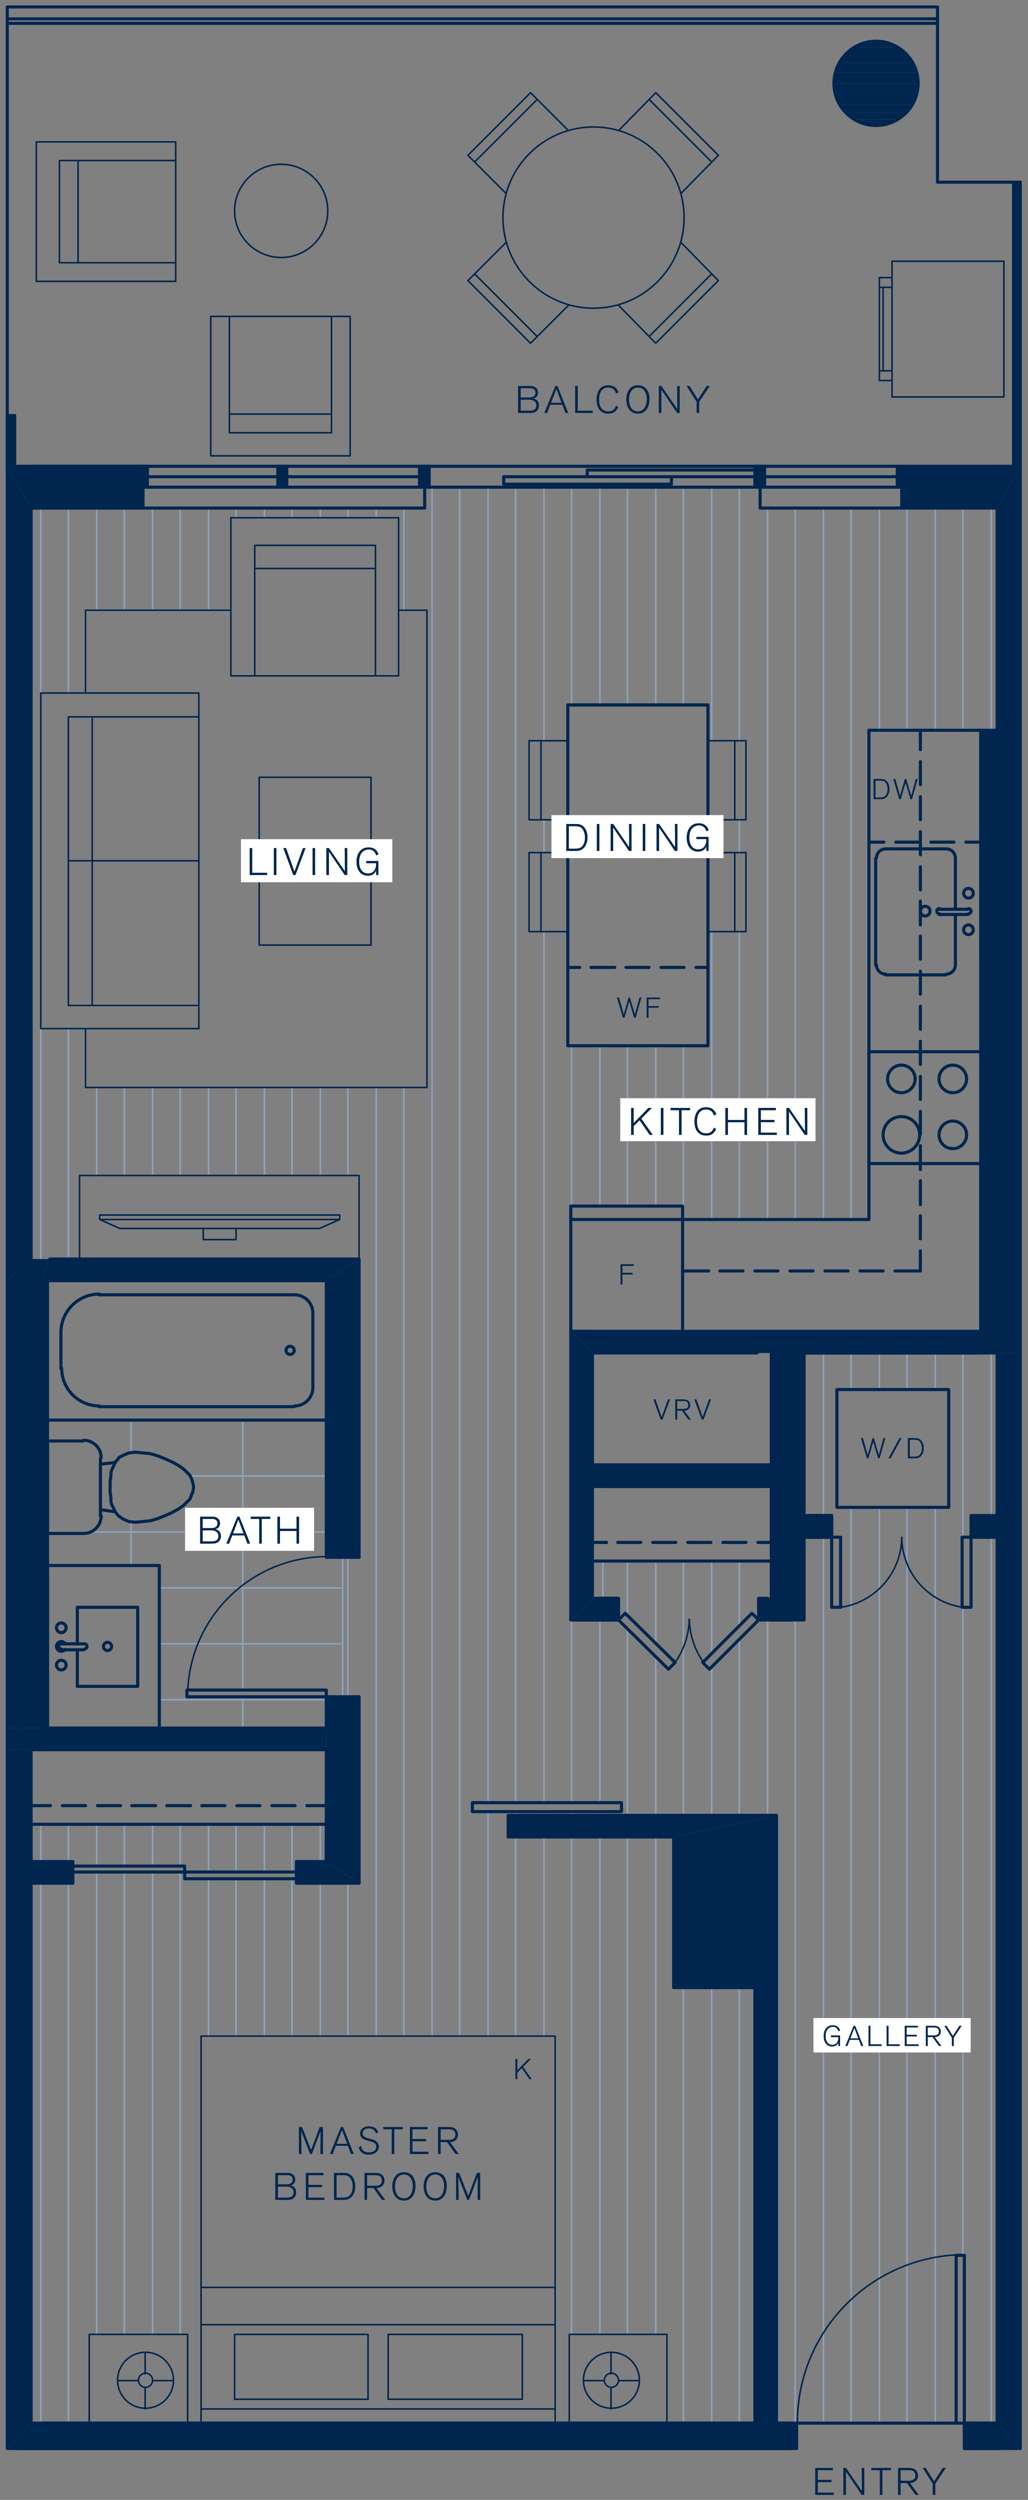 <?xml version="1.0" encoding="UTF-8"?>
<!-- Generator: Adobe Illustrator 25.2.3, SVG Export Plug-In . SVG Version: 6.00 Build 0)  -->
<svg xmlns="http://www.w3.org/2000/svg" xmlns:xlink="http://www.w3.org/1999/xlink" version="1.1" id="Layer_1" x="0px" y="0px" width="215.142px" height="522.945px" viewBox="0 0 215.142 522.945" style="enable-background:new 0 0 215.142 522.945;" xml:space="preserve">
<rect x="0" y="0" width="215.142" height="522.945" fill="#808080" stroke="none"/>
<style type="text/css">
	.st0{fill:none;stroke:#8FA1BD;stroke-width:0.325;stroke-linecap:round;stroke-linejoin:round;stroke-miterlimit:10;}
	.st1{fill:none;stroke:#00264F;stroke-width:0.65;stroke-linecap:round;stroke-linejoin:round;stroke-miterlimit:10;}
	.st2{fill:#00264F;}
	.st3{fill:none;}
	.st4{fill:none;stroke:#00264F;stroke-width:0.325;stroke-linecap:round;stroke-linejoin:round;stroke-miterlimit:10;}
	.st5{fill:#FFFFFF;}
</style>
<path class="st0" d="M71.719,325.772v29.171 M50.814,297.068v56.471 M50.814,354.943v6.552 M27.414,297.068v6.708   M27.414,318.439v9.048 M68.286,308.768h-28.548 M68.286,320.468h-49.452 M71.719,332.168h-38.376 M71.719,343.868h-38.376   M68.286,355.568h-34.944 M14.31,506.887v-112.944 M14.31,389.42v-7.8 M14.31,263.372v-48.205 M14.31,144.967  v-38.688 M20.238,488.324v-96.72 M20.238,390.355v-8.736 M20.238,245.899v-18.408 M20.238,127.651v-21.372   M26.01,488.324v-96.72 M26.01,390.355v-8.736 M26.01,245.899v-18.408 M26.01,127.651v-21.372 M31.938,488.324v-96.72   M31.938,390.355v-8.736 M31.938,245.899v-18.408 M31.938,127.651v-21.372 M37.71,488.324v-96.72 M37.71,390.355v-8.736   M37.71,245.899v-18.408 M37.71,127.651v-21.372 M43.638,425.924v-32.916 M43.638,391.603v-9.984 M43.638,245.899  v-18.408 M43.638,127.651v-21.372 M49.41,425.924v-32.916 M49.41,391.603v-9.984 M49.41,245.899v-18.408   M49.41,108.307v-2.028 M55.338,425.924v-32.916 M55.338,391.603v-9.984 M55.338,245.899v-18.408 M55.338,108.307  v-2.028 M61.11,425.924v-32.916 M61.11,391.603v-9.984 M61.11,245.899v-18.408 M61.11,108.307v-2.028   M67.038,425.924v-31.981 M67.038,389.42v-7.8 M67.038,245.899v-18.408 M67.038,108.307v-2.028 M72.81,425.924  v-31.981 M72.81,354.943v-29.171 M72.81,245.899v-18.408 M72.81,108.307v-2.028 M78.738,425.924V227.491   M78.738,108.307v-2.028 M84.51,425.924V227.491 M84.51,127.651v-21.372 M90.438,425.924v-324.012 M96.21,425.924  v-324.012 M102.138,425.924v-46.956 M102.138,377.095v-275.184 M107.91,425.924v-41.652 M107.91,379.747v-0.78   M107.91,377.095v-275.184 M113.838,425.924v-41.652 M113.838,379.747v-0.78 M113.838,377.095v-182.208   M113.838,171.488v6.864 M113.838,154.951v-53.04 M119.61,488.324v-104.052 M119.61,379.747v-0.78 M119.61,377.095  v-38.219 M119.61,252.295v-33.54 M119.61,147.464v-45.552 M125.538,488.324v-104.052 M125.538,379.747v-0.78   M125.538,377.095v-38.219 M126.162,334.351v-7.8 M125.538,252.295v-33.54 M125.538,147.464v-45.552 M131.31,488.324  v-104.052 M131.31,379.747v-39.156 M131.31,337.939v-11.388 M131.31,252.295v-33.54 M131.31,147.464v-45.552   M137.238,488.324v-104.052 M137.238,379.747v-33.228 M137.238,343.712v-17.16 M137.238,252.295v-33.54 M137.238,147.464  v-45.552 M143.01,506.887v-91.104 M143.01,379.747v-53.196 M143.01,255.103v-36.348 M143.01,147.464v-45.552   M148.938,506.887v-91.104 M148.938,379.747v-31.044 M148.938,345.895v-19.344 M148.938,255.103v-60.216 M148.938,171.488  v6.864 M148.938,154.951v-53.04 M154.71,506.887v-91.104 M154.71,340.124v-13.572 M154.71,255.103v-60.216   M154.71,171.488v6.864 M154.71,154.951v-53.04 M160.638,379.747v-40.871 M160.638,255.103v-148.824 M166.41,506.887  V338.876 M166.41,255.103v-148.824 M172.338,506.887V321.872 M172.338,316.879V283.028 M172.338,255.103v-148.824   M178.11,506.887V315.32 M178.11,290.672v-7.644 M178.11,255.103v-148.824 M184.038,506.887V315.32   M184.038,290.672v-7.644 M184.038,152.767v-46.488 M189.81,506.887V315.32 M189.81,290.672v-7.644 M189.81,152.767  v-46.488 M195.738,152.767v-46.488 M201.51,471.787V336.224 M201.51,321.559v-38.532 M201.51,152.767v-46.488   M195.738,506.887V315.32 M195.738,290.672v-7.644 M8.538,144.967v-38.688 M207.438,152.767v-46.488 M207.438,506.887  v-185.328 M207.438,317.035v-34.007 M8.538,506.887v-112.944 M8.538,389.42v-7.8 M154.71,379.747v-36.971   M8.538,263.372v-48.205"></path>
<path class="st1" d="M8.538,267.895h59.748 M75.15,263.372h-64.74 M39.114,353.539h29.172v1.404h-29.172L39.114,353.539  L39.114,353.539z M75.15,354.943h-6.864v2.029h6.864V354.943z M75.15,323.743h-6.864v2.029h6.864V323.743z   M3.702,512.191h161.772v-5.304 M203.07,512.191h6.396 M204.631,506.887h-1.56 M75.15,385.364v-28.392h-6.864v4.524   M68.286,366.02v23.867 M75.15,323.743v-60.371 M68.286,267.895v55.848h6.864 M121.014,338.876h6.552   M127.566,334.351h-2.028 M160.638,334.351v4.524h4.524 M17.43,301.435h-7.488v19.344h7.488 M17.508,320.779  c2.025,0,3.666-1.641,3.666-3.665 M21.018,317.191v-12.167 M21.174,304.945c0-2.025-1.642-3.666-3.666-3.666   M24.138,305.959l-3.12,0.312 M21.018,315.787l3.12,0.468 M40.518,311.108l-0.156-0.936l-0.312-0.936l-0.312-0.624  l-0.468-0.468l-0.78-0.78l-1.092-0.78l-1.404-0.78l-1.404-0.625l-1.56-0.623l-1.56-0.468l-1.56-0.157l-1.56-0.155  l-1.404,0.155l-1.092,0.469l-0.936,0.468l-0.312,0.468l-0.468,0.468l-0.312,0.78l-0.468,0.936l-0.156,0.624v0.78l-0.156,0.936  v1.248v1.092l0.156,0.936v0.936l0.156,0.624l0.468,0.935l0.312,0.625l0.468,0.623l0.312,0.313l0.936,0.624l1.092,0.468  l1.404,0.156l1.56-0.156l1.56-0.156l1.56-0.468l1.56-0.624l1.404-0.624l1.404-0.781l1.092-0.779l0.78-0.78l0.468-0.468  l0.312-0.78l0.312-0.78L40.518,311.108 M3.702,512.191V267.895 M9.786,267.895h58.5v29.172H9.942 M68.91,297.068v-29.796  H9.318 M65.478,290.359v-15.6 M61.656,294.103c2.111,0,3.822-1.711,3.822-3.822 M61.578,294.26h-40.872H61.578   M20.784,270.703c-4.437,0-8.034,3.597-8.034,8.034 M61.578,270.859h-40.872 M12.906,286.226  c0,4.351,3.527,7.878,7.878,7.878 M12.75,278.816v7.488 M60.721,283.339c0.473,0,0.858-0.384,0.858-0.858  c0-0.473-0.385-0.857-0.858-0.857 M60.721,281.624c-0.474,0-0.858,0.384-0.858,0.857  c0,0.474,0.384,0.858,0.858,0.858 M65.478,274.681c0-2.11-1.711-3.821-3.822-3.821 M61.656,294.103  c2.111,0,3.822-1.711,3.822-3.822 M12.75,278.816v4.68 M65.478,290.359v-15.6 M165.474,506.887H8.538 M123.978,311.731  v-28.08 M148.158,147.464h-29.328 M192.618,265.868h-5.304 M184.819,265.868h-4.836 M177.486,265.868h-4.836   M170.154,265.868h-4.836 M162.822,265.868h-4.836 M155.49,265.868h-4.836 M148.314,265.868h-5.46 M149.095,278.503  h20.436h11.7 M205.254,255.727v-11.7 M205.254,255.103v23.4h-23.4 M205.254,156.356v29.172 M192.618,265.868v-4.212   M192.618,259.159v-4.836 M192.618,251.984v-4.992 M192.618,244.651v-4.992 M192.618,237.319v-4.836 M192.618,229.988  v-4.836 M192.618,222.655v-4.836 M192.618,215.323v-4.836 M192.618,207.991v-4.836 M192.618,200.659v-4.836   M192.618,193.484v-4.992 M192.618,186.151v-4.836 M192.618,178.819v-4.836 M192.618,171.488v-4.836 M192.618,164.155  v-4.836 M192.618,156.823v-4.056 M205.254,152.767v3.588 M205.254,200.191v-14.664 M142.23,255.103h39.624v-102.336   M204.631,278.503h-62.4 M123.354,283.028h35.1 M162.978,283.028h41.653 M160.638,334.351L160.638,334.351   M126.318,310.951h35.1 M161.418,306.428h-35.1 M8.538,366.02h59.748 M68.286,361.495H8.538 M212.118,38.108h-15.912  V1.447H1.518 M142.854,255.26v-2.964v2.808h-23.4v-2.808h23.4 M119.454,255.26v-2.964h23.4 M142.854,278.503v-23.4   M119.454,255.103v23.4h23.4 M181.854,176.167h3.12 M187.47,176.167h4.836 M194.802,176.167h4.836 M202.133,176.167h3.12   M166.722,321.559h5.304v-4.524h-5.304 M205.254,321.559h3.12 M208.375,317.035h-3.12v4.524"></path>
<path class="st2" d="M75.15,385.364v-30.42l-6.864,34.943L75.15,385.364z M75.15,354.944l-6.864,34.943v-34.943H75.15  z"></path>
<path class="st3" d="M75.15,385.364v-30.42l-6.864,34.943L75.15,385.364L75.15,385.364z M75.15,354.944l-6.864,34.943  v-34.943H75.15L75.15,354.944z"></path>
<path class="st2" d="M68.286,325.772v-57.877l6.864,57.877H68.286z M68.286,267.895l6.864,57.877v-62.4L68.286,267.895z"></path>
<path class="st3" d="M68.286,325.772v-57.877l6.864,57.877H68.286L68.286,325.772z M68.286,267.895l6.864,57.877v-62.4  L68.286,267.895L68.286,267.895z"></path>
<path class="st2" d="M68.286,267.895H8.538l66.612-4.523L68.286,267.895z M8.538,267.895l66.612-4.523h-64.74  L8.538,267.895z"></path>
<path class="st3" d="M68.286,267.895H8.538l66.612-4.523L68.286,267.895L68.286,267.895z M8.538,267.895l66.612-4.523  h-64.74L8.538,267.895L8.538,267.895z"></path>
<path class="st1" d="M9.786,267.895h-1.248 M33.342,361.495h-23.4v-34.008h23.4V361.495z"></path>
<path class="st4" d="M68.498,325.616c-15.603,0.012-28.449,12.269-29.194,27.854"></path>
<path class="st2" d="M68.286,366.02H8.538l59.748-4.524V366.02z M8.538,366.02l59.748-4.524H8.538V366.02z"></path>
<path class="st3" d="M68.286,366.02H8.538l59.748-4.524V366.02L68.286,366.02z M8.538,366.02l59.748-4.524H8.538  V366.02L8.538,366.02z"></path>
<rect x="125.538" y="334.351" class="st1" width="3.9" height="4.524"></rect>
<path class="st2" d="M129.438,334.351h-3.9l3.9,4.524V334.351z M125.538,334.351l3.9,4.524h-8.424L125.538,334.351z"></path>
<path class="st3" d="M129.438,334.351h-3.9l3.9,4.524V334.351L129.438,334.351z M125.538,334.351l3.9,4.524h-8.424  L125.538,334.351L125.538,334.351z"></path>
<path class="st2" d="M123.978,283.028h81.276l-85.8-4.524L123.978,283.028z M205.254,283.028l-85.8-4.524h85.8  V283.028z"></path>
<path class="st3" d="M123.978,283.028h81.276l-85.8-4.524L123.978,283.028L123.978,283.028z M205.254,283.028  l-85.8-4.524h85.8V283.028L205.254,283.028z"></path>
<path class="st1" d="M174.054,317.035h-7.332v4.524h7.332V317.035z M157.362,337.472l-10.296,10.296l1.404,1.404  l10.296-10.296L157.362,337.472 M158.766,334.351h1.872v4.524h-1.872V334.351z"></path>
<path class="st2" d="M158.766,338.876v-4.524l6.396,4.524H158.766z M158.766,334.352l6.396,4.524v-4.524H158.766z"></path>
<path class="st3" d="M158.766,338.876v-4.524l6.396,4.524H158.766L158.766,338.876z M158.766,334.352l6.396,4.524v-4.524  H158.766L158.766,334.352z"></path>
<path class="st1" d="M165.63,321.559h6.396 M172.026,317.035h-1.872 M205.254,317.035v4.524h4.524 M205.254,317.035  L205.254,317.035 M170.154,321.559h3.9v-4.524h-3.9V321.559z M175.926,336.223h-1.872v-14.664h1.872V336.223z"></path>
<path class="st4" d="M176.036,336.214c7.253-1.091,12.633-7.298,12.683-14.633"></path>
<path class="st2" d="M174.054,317.035h-3.9l3.9,4.524V317.035z M170.154,317.035l3.9,4.524h-8.424L170.154,317.035z  "></path>
<path class="st3" d="M174.054,317.035h-3.9l3.9,4.524V317.035L174.054,317.035z M170.154,317.035l3.9,4.524h-8.424  L170.154,317.035L170.154,317.035z"></path>
<rect x="201.354" y="321.559" class="st1" width="1.872" height="14.664"></rect>
<path class="st4" d="M188.718,321.581c0.049,7.335,5.43,13.542,12.683,14.633"></path>
<rect x="203.226" y="317.035" class="st1" width="2.028" height="4.524"></rect>
<path class="st2" d="M203.227,321.559v-4.524l6.552,4.524H203.227z M203.227,317.036l6.552,4.524v-4.524H203.227z"></path>
<path class="st3" d="M203.227,321.559v-4.524l6.552,4.524H203.227L203.227,321.559z M203.227,317.036l6.552,4.524v-4.524  H203.227L203.227,317.036z"></path>
<path class="st2" d="M170.154,317.035h-3.432l3.432,4.524V317.035z M166.722,317.035l3.432,4.524h-3.432V317.035z"></path>
<path class="st3" d="M170.154,317.035h-3.432l3.432,4.524V317.035L170.154,317.035z M166.722,317.035l3.432,4.524h-3.432  V317.035L166.722,317.035z"></path>
<path class="st2" d="M161.418,310.951h-35.1l35.1-4.523V310.951z M126.318,310.951l35.1-4.523h-35.1V310.951z"></path>
<path class="st3" d="M161.418,310.951h-35.1l35.1-4.523V310.951L161.418,310.951z M126.318,310.951l35.1-4.523h-35.1  V310.951L126.318,310.951z"></path>
<path class="st1" d="M201.822,512.191h2.808v-5.304h-2.808V512.191z M166.722,512.191H3.702v-5.304h163.02V512.191z   M200.106,471.787h1.716v35.1h-1.716V471.787z"></path>
<path class="st4" d="M200.272,471.676c-18.699,0.949-33.378,16.38-33.394,35.103"></path>
<path class="st2" d="M204.631,506.887h-2.808l7.644,5.304L204.631,506.887z M201.823,506.887l7.644,5.304h-7.644V506.887z"></path>
<path class="st3" d="M204.631,506.887h-2.808l7.644,5.304L204.631,506.887L204.631,506.887z M201.823,506.887l7.644,5.304  h-7.644V506.887L201.823,506.887z"></path>
<line class="st1" x1="10.41" y1="267.895" x2="3.702" y2="267.895"></line>
<path class="st2" d="M10.41,263.372l-1.872,4.523l-4.836-4.523H10.41z M8.538,267.895l-4.836-4.523v4.523H8.538z"></path>
<path class="st3" d="M10.41,263.372l-1.872,4.523l-4.836-4.523H10.41L10.41,263.372z M8.538,267.895l-4.836-4.523  v4.523H8.538L8.538,267.895z"></path>
<path class="st2" d="M8.538,506.887h158.184l-163.02,5.304L8.538,506.887z M166.722,506.887l-163.02,5.304h163.02V506.887z"></path>
<path class="st3" d="M8.538,506.887h158.184l-163.02,5.304L8.538,506.887L8.538,506.887z M166.722,506.887l-163.02,5.304  h163.02V506.887L166.722,506.887z"></path>
<path class="st1" d="M22.5,345.272c0.474,0,0.858-0.385,0.858-0.858s-0.384-0.858-0.858-0.858 M22.5,343.555  c-0.473,0-0.858,0.385-0.858,0.858c0,0.473,0.385,0.858,0.858,0.858 M12.828,349.328c0.56,0,1.014-0.455,1.014-1.014  c0-0.56-0.454-1.015-1.014-1.015 M12.828,347.299c-0.56,0-1.014,0.455-1.014,1.014c0,0.56,0.454,1.015,1.014,1.015   M12.828,345.428c0.308,0,0.599-0.14,0.792-0.382 M13.621,343.781c-0.192-0.242-0.485-0.382-0.793-0.382   M12.828,343.399c-0.56,0-1.014,0.455-1.014,1.014c0,0.56,0.454,1.015,1.014,1.015 M12.828,341.528  c0.56,0,1.014-0.455,1.014-1.014c0-0.56-0.454-1.015-1.014-1.015 M12.828,339.499c-0.56,0-1.014,0.455-1.014,1.014  c0,0.56,0.454,1.015,1.014,1.015 M17.586,345.116h-4.836 M12.828,343.868c-0.302,0-0.546,0.243-0.546,0.546  c0,0.3,0.244,0.546,0.546,0.546 M17.664,344.959c0.302,0,0.546-0.244,0.546-0.546s-0.244-0.546-0.546-0.546   M12.75,343.868h4.836 M16.182,345.116v7.644h12.636v-16.536h-12.636v7.644 M1.518,4.879h194.688 M196.206,3.943H1.518"></path>
<path class="st4" d="M144.263,338.715c0.075,3.203,1.083,6.315,2.902,8.954"></path>
<polyline class="st1" points="130.843,337.472 141.294,347.768 139.89,349.172 129.438,338.876 130.843,337.472 "></polyline>
<path class="st4" d="M141.352,347.669c1.819-2.638,2.828-5.751,2.902-8.954"></path>
<path class="st1" d="M166.722,506.887h33.384 M148.158,202.375h-2.496 M143.166,202.375h-4.836 M135.834,202.375h-4.836   M128.658,202.375h-4.992 M121.326,202.375h-2.496 M148.158,218.755h-2.028 M143.79,218.755h-2.184 M139.266,218.755  h-2.34 M134.586,218.755h-2.34 M130.062,218.755h-2.34 M125.382,218.755h-2.34 M120.858,218.755h-2.028 M118.83,217.664  v-1.716 M118.83,213.764v-2.34 M118.83,209.083v-2.34 M118.83,204.56v-2.34 M118.83,199.879v-2.34   M118.83,195.356v-2.34 M118.83,190.675v-2.34 M118.83,186.151v-2.34 M118.83,181.471v-2.34 M118.83,176.947v-2.34   M118.83,172.267v-2.34 M118.83,167.588v-2.184 M118.83,163.064v-2.34 M118.83,158.384v-2.184 M118.83,153.86v-2.34   M118.83,149.179v-1.716h2.028 M123.042,147.464h2.34 M127.722,147.464h2.34 M132.246,147.464h2.34 M136.926,147.464  h2.34 M141.606,147.464h2.184 M146.13,147.464h2.028v1.716 M148.158,151.519v2.34 M148.158,156.199v2.184   M148.158,160.723v2.34 M148.158,165.403v2.184 M148.158,169.928v2.34 M148.158,174.608v2.34 M148.158,179.132v2.34   M148.158,183.812v2.34 M148.158,188.335v2.34 M148.158,193.016v2.34 M148.158,197.54v2.34 M148.158,202.219v2.34   M148.158,206.743v2.34 M148.158,211.423v2.34 M148.158,215.947v1.716 M118.83,147.464h29.328v71.292h-29.328V147.464z   M123.978,322.651h2.964 M129.282,322.651h4.836 M136.614,322.651h4.836 M143.946,322.651h4.836 M151.278,322.651h4.836   M158.61,322.651h2.808 M123.978,326.551h37.44 M6.51,377.72h4.056 M13.062,377.72h4.836 M20.395,377.72h4.836   M27.57,377.72h4.992 M34.902,377.72h4.992 M42.234,377.72h4.836 M49.566,377.72h4.836 M56.898,377.72h4.836   M64.23,377.72h4.056 M6.51,381.62h61.776 M181.854,243.403h23.4 M205.254,220.003h-23.4H205.254 M188.64,228.583  c1.595,0,2.887-1.292,2.887-2.886c0-1.594-1.292-2.886-2.887-2.886 M188.64,222.812c-1.594,0-2.886,1.292-2.886,2.886  c0,1.594,1.292,2.886,2.886,2.886 M199.404,228.583c1.595,0,2.886-1.292,2.886-2.886c0-1.594-1.291-2.886-2.886-2.886   M199.404,222.812c-1.594,0-2.886,1.292-2.886,2.886c0,1.594,1.292,2.886,2.886,2.886 M199.404,240.284  c1.595,0,2.886-1.292,2.886-2.886s-1.291-2.886-2.886-2.886 M199.404,234.512c-1.594,0-2.886,1.292-2.886,2.886  c0,1.594,1.292,2.886,2.886,2.886 M188.64,241.219c2.111,0,3.822-1.711,3.822-3.822c0-2.11-1.711-3.822-3.822-3.822   M188.64,233.575c-2.11,0-3.821,1.711-3.821,3.822s1.711,3.822,3.821,3.822 M205.254,243.403h-23.4H205.254   M205.254,220.003h-23.4v23.4 M183.258,179.599v22.308 M185.364,177.571c-1.078,0-1.95,0.874-1.95,1.95 M183.414,201.829  c0,1.078,0.872,1.95,1.95,1.95 M199.95,179.599v10.608 M199.95,179.521c0-1.076-0.874-1.95-1.95-1.95 M199.95,191.299v10.608   M198,203.779c1.076,0,1.95-0.872,1.95-1.95 M202.681,195.512c0.56,0,1.013-0.454,1.013-1.014  s-0.452-1.014-1.013-1.014 M202.681,193.484c-0.562,0-1.014,0.454-1.014,1.014s0.452,1.014,1.014,1.014   M202.681,185.84c-0.562,0-1.014,0.454-1.014,1.014c0,0.559,0.452,1.014,1.014,1.014 M202.681,187.867  c0.56,0,1.013-0.454,1.013-1.014c0-0.559-0.452-1.014-1.013-1.014 M196.596,190.051c-0.3,0-0.546,0.244-0.546,0.546  s0.246,0.546,0.546,0.546 M202.602,191.299h-6.084 M202.602,190.208h-6.084 M202.681,191.143  c0.3,0,0.546-0.244,0.546-0.546c0-0.301-0.246-0.546-0.546-0.546 M193.633,189.583c-0.562,0-1.014,0.454-1.014,1.014  s0.453,1.014,1.014,1.014 M193.633,191.612c0.56,0,1.013-0.454,1.013-1.014s-0.452-1.014-1.013-1.014 M185.286,203.936  h12.637 M185.286,177.571h12.637 M212.118,38.108v59.28"></path>
<polygon class="st2" points="183.258,8.623 180.918,8.935 185.442,8.935 "></polygon>
<polygon class="st3" points="183.258,8.623 180.918,8.935 185.442,8.935 "></polygon>
<path class="st2" d="M178.89,9.871h8.736l-6.708-0.936L178.89,9.871z M187.626,9.871l-6.708-0.936h4.524  L187.626,9.871z"></path>
<path class="st3" d="M178.89,9.871h8.736l-6.708-0.936L178.89,9.871L178.89,9.871z M187.626,9.871l-6.708-0.936  h4.524L187.626,9.871L187.626,9.871z"></path>
<path class="st2" d="M177.018,11.275h12.48l-10.608-1.404L177.018,11.275z M189.498,11.275l-10.608-1.404h8.736  L189.498,11.275z"></path>
<path class="st3" d="M177.018,11.275h12.48l-10.608-1.404L177.018,11.275L177.018,11.275z M189.498,11.275l-10.608-1.404  h8.736L189.498,11.275L189.498,11.275z"></path>
<path class="st2" d="M175.614,13.147h15.132l-13.728-1.872L175.614,13.147z M190.746,13.147l-13.728-1.872h12.48  L190.746,13.147z"></path>
<path class="st3" d="M175.614,13.147h15.132l-13.728-1.872L175.614,13.147L175.614,13.147z M190.746,13.147  l-13.728-1.872h12.48L190.746,13.147L190.746,13.147z"></path>
<path class="st2" d="M174.678,15.175h17.005l-16.069-2.028L174.678,15.175z M191.683,15.175l-16.069-2.028h15.132  L191.683,15.175z"></path>
<path class="st3" d="M174.678,15.175h17.005l-16.069-2.028L174.678,15.175L174.678,15.175z M191.683,15.175  l-16.069-2.028h15.132L191.683,15.175L191.683,15.175z"></path>
<path class="st2" d="M174.522,17.516h17.472l-17.316-2.34L174.522,17.516z M191.994,17.516l-17.316-2.34h17.005  L191.994,17.516z"></path>
<path class="st3" d="M174.522,17.516h17.472l-17.316-2.34L174.522,17.516L174.522,17.516z M191.994,17.516l-17.316-2.34  h17.005L191.994,17.516L191.994,17.516z"></path>
<path class="st2" d="M174.678,19.699h17.005l-17.161-2.184L174.678,19.699z M191.683,19.699l-17.161-2.184h17.472  L191.683,19.699z"></path>
<path class="st3" d="M174.678,19.699h17.005l-17.161-2.184L174.678,19.699L174.678,19.699z M191.683,19.699  l-17.161-2.184h17.472L191.683,19.699L191.683,19.699z"></path>
<path class="st2" d="M175.614,21.883h15.132l-16.068-2.184L175.614,21.883z M190.746,21.883l-16.068-2.184h17.004  L190.746,21.883z"></path>
<path class="st3" d="M175.614,21.883h15.132l-16.068-2.184L175.614,21.883L175.614,21.883z M190.746,21.883l-16.068-2.184  h17.004L190.746,21.883L190.746,21.883z"></path>
<path class="st2" d="M177.018,23.599h12.48l-13.884-1.716L177.018,23.599z M189.498,23.599l-13.884-1.716h15.132  L189.498,23.599z"></path>
<path class="st3" d="M177.018,23.599h12.48l-13.884-1.716L177.018,23.599L177.018,23.599z M189.498,23.599l-13.884-1.716  h15.132L189.498,23.599L189.498,23.599z"></path>
<path class="st2" d="M178.89,25.003h8.736l-10.608-1.404L178.89,25.003z M187.626,25.003l-10.608-1.404h12.48  L187.626,25.003z"></path>
<path class="st3" d="M178.89,25.003h8.736l-10.608-1.404L178.89,25.003L178.89,25.003z M187.626,25.003l-10.608-1.404  h12.48L187.626,25.003L187.626,25.003z"></path>
<path class="st2" d="M178.89,25.003l2.028,0.936h4.524L178.89,25.003z M180.918,25.939h4.524l-2.184,0.312L180.918,25.939  z"></path>
<path class="st3" d="M178.89,25.003l2.028,0.936h4.524L178.89,25.003L178.89,25.003z M180.918,25.939h4.524l-2.184,0.312  L180.918,25.939L180.918,25.939z"></path>
<polygon class="st2" points="178.89,25.003 187.626,25.003 185.442,25.939 "></polygon>
<polygon class="st3" points="178.89,25.003 187.626,25.003 185.442,25.939 "></polygon>
<path class="st1" d="M183.336,8.623c-4.869,0-8.814,3.947-8.814,8.814s3.946,8.814,8.814,8.814s8.814-3.947,8.814-8.814  S188.205,8.623,183.336,8.623 M175.146,315.319h23.4v-24.648h-23.4V315.319z M168.282,338.875h-6.864v-55.848h6.864  V338.875z"></path>
<path class="st2" d="M161.418,338.876v-55.848l6.864,55.848H161.418z M161.418,283.028l6.864,55.848v-55.848H161.418z"></path>
<path class="st3" d="M161.418,338.876v-55.848l6.864,55.848H161.418L161.418,338.876z M161.418,283.028l6.864,55.848v-55.848  H161.418L161.418,283.028z"></path>
<path class="st1" d="M129.438,334.351h-9.984v4.524h9.984V334.351z M123.978,334.351h-4.524v-55.848h4.524V334.351z   M15.246,391.603h23.4v-1.248h-23.4V391.603z M38.646,391.603h23.4v1.404h-23.4V391.603z M15.246,393.943h-8.736v-4.523  h8.736V393.943z"></path>
<path class="st2" d="M6.51,393.943h8.736l-8.736-4.523L6.51,393.943L6.51,393.943z M15.246,393.943l-8.736-4.523h8.736  V393.943z"></path>
<path class="st3" d="M6.51,393.943h8.736l-8.736-4.523L6.51,393.943L6.51,393.943z M15.246,393.943l-8.736-4.523h8.736  V393.943L15.246,393.943z"></path>
<path class="st1" d="M68.286,389.419h-6.24v4.523h6.24V389.419z M75.15,385.363h-6.864v8.58h6.864V385.363z"></path>
<path class="st2" d="M68.286,385.364v4.056l6.864-4.056H68.286z M68.286,389.42l6.864-4.056v8.58L68.286,389.42z"></path>
<path class="st3" d="M68.286,385.364v4.056l6.864-4.056H68.286L68.286,385.364z M68.286,389.42l6.864-4.056v8.58  L68.286,389.42L68.286,389.42z"></path>
<path class="st2" d="M68.286,389.42h-6.24l13.104,4.523L68.286,389.42z M62.046,389.42l13.104,4.523h-13.104V389.42z"></path>
<path class="st3" d="M68.286,389.42h-6.24l13.104,4.523L68.286,389.42L68.286,389.42z M62.046,389.42l13.104,4.523  h-13.104V389.42L62.046,389.42z"></path>
<path class="st1" d="M1.518,86.935v425.256h161.928 M164.695,512.191H1.519v-5.304"></path>
<path class="st2" d="M6.51,506.887h158.184l-163.176,5.304L6.51,506.887z M164.694,506.887l-163.176,5.304h163.176V506.887  z"></path>
<path class="st3" d="M6.51,506.887h158.184l-163.176,5.304L6.51,506.887L6.51,506.887z M164.694,506.887l-163.176,5.304  h163.176V506.887L164.694,506.887z"></path>
<path class="st1" d="M6.51,263.372V106.28 M29.91,101.911h0.936v-4.368h-0.936V101.911z"></path>
<path class="st2" d="M30.846,97.543v4.368l-0.936-4.368H30.846z M30.846,101.911l-0.936-4.368v4.368H30.846z"></path>
<path class="st3" d="M30.846,97.543v4.368l-0.936-4.368H30.846L30.846,97.543z M30.846,101.911l-0.936-4.368v4.368  H30.846L30.846,101.911z"></path>
<rect x="157.986" y="97.543" class="st1" width="1.092" height="4.368"></rect>
<path class="st2" d="M159.078,97.543v4.368l-1.092-4.368H159.078z M159.078,101.911l-1.092-4.368v4.368H159.078z"></path>
<path class="st3" d="M159.078,97.543v4.368l-1.092-4.368H159.078L159.078,97.543z M159.078,101.911l-1.092-4.368v4.368  H159.078L159.078,101.911z"></path>
<rect x="159.078" y="97.543" class="st1" width="0.936" height="4.368"></rect>
<path class="st2" d="M160.014,97.543v4.368l-0.936-4.368H160.014z M160.014,101.911l-0.936-4.368v4.368H160.014z"></path>
<path class="st3" d="M160.014,97.543v4.368l-0.936-4.368H160.014L160.014,97.543z M160.014,101.911l-0.936-4.368v4.368  H160.014L160.014,101.911z"></path>
<rect x="187.782" y="97.543" class="st1" width="0.936" height="4.368"></rect>
<path class="st2" d="M188.718,97.543v4.368l-0.936-4.368H188.718z M188.718,101.911l-0.936-4.368v4.368H188.718z"></path>
<path class="st3" d="M188.718,97.543v4.368l-0.936-4.368H188.718L188.718,97.543z M188.718,101.911l-0.936-4.368v4.368  H188.718L188.718,101.911z"></path>
<path class="st1" d="M181.854,152.767h26.832v-46.488 M98.862,377.095h31.2v1.872h-31.2V377.095z M140.982,415.783h21.528  v-36.036h-21.528V415.783z M140.982,379.747h-34.632v4.524h34.632V379.747z M162.51,415.783h-4.524v91.104h4.524V415.783z"></path>
<path class="st2" d="M157.986,506.887v-91.104l4.524,91.104H157.986z M157.986,415.783l4.524,91.104v-91.104H157.986z"></path>
<path class="st3" d="M157.986,506.887v-91.104l4.524,91.104H157.986L157.986,506.887z M157.986,415.783l4.524,91.104v-91.104  H157.986L157.986,415.783z"></path>
<path class="st2" d="M140.982,415.783v-31.511l21.528,31.511H140.982z M140.982,384.272l21.528,31.511v-36.036  L140.982,384.272z"></path>
<path class="st3" d="M140.982,415.783v-31.511l21.528,31.511H140.982L140.982,415.783z M140.982,384.272l21.528,31.511  v-36.036L140.982,384.272L140.982,384.272z"></path>
<path class="st2" d="M140.982,384.272h-34.632l56.16-4.524L140.982,384.272z M106.35,384.272l56.16-4.524h-56.16V384.272z"></path>
<path class="st3" d="M140.982,384.272h-34.632l56.16-4.524L140.982,384.272L140.982,384.272z M106.35,384.272l56.16-4.524  h-56.16V384.272L106.35,384.272z"></path>
<path class="st1" d="M201.822,506.887h6.863V283.028 M213.523,506.887V283.028 M208.686,283.028h-40.404 M205.254,283.028  V152.767 M89.814,97.543h-2.028v4.368h2.028V97.543z"></path>
<path class="st2" d="M89.814,97.543v4.368l-2.028-4.368H89.814z M89.814,101.911l-2.028-4.368v4.368H89.814z"></path>
<path class="st3" d="M89.814,97.543v4.368l-2.028-4.368H89.814L89.814,97.543z M89.814,101.911l-2.028-4.368v4.368  H89.814L89.814,101.911z"></path>
<rect x="58.146" y="97.543" class="st1" width="1.872" height="4.368"></rect>
<path class="st2" d="M58.146,97.543v4.368l1.872-4.368H58.146z M58.146,101.911l1.872-4.368v4.368H58.146z"></path>
<path class="st3" d="M58.146,97.543v4.368l1.872-4.368H58.146L58.146,97.543z M58.146,101.911l1.872-4.368v4.368H58.146  L58.146,101.911z"></path>
<path class="st1" d="M6.51,106.279h23.4v-8.736h-23.4 M208.686,106.279h-19.967v-8.736h19.967V106.279z M159.078,101.912  v4.368h30.732 M187.783,99.727h-27.768 M105.414,101.287h35.1v-1.56h-35.1V101.287z M122.886,99.727h35.1v-1.404h-35.1  V99.727z M68.286,366.02H6.51v140.867"></path>
<path class="st2" d="M6.51,366.02v140.867l-4.992-140.867H6.51z M6.51,506.887l-4.992-140.867v146.171L6.51,506.887  z"></path>
<path class="st3" d="M6.51,366.02v140.867l-4.992-140.867H6.51L6.51,366.02z M6.51,506.887l-4.992-140.867v146.171  L6.51,506.887L6.51,506.887z"></path>
<line class="st1" x1="9.942" y1="361.495" x2="9.942" y2="267.895"></line>
<path class="st2" d="M61.422,366.02H1.518l59.904-4.524V366.02z M1.518,366.02l59.904-4.524H1.518V366.02z"></path>
<path class="st3" d="M61.422,366.02H1.518l59.904-4.524V366.02L61.422,366.02z M1.518,366.02l59.904-4.524H1.518  V366.02L1.518,366.02z"></path>
<path class="st2" d="M9.942,267.895v93.6l-8.424-93.6H9.942z M9.942,361.495l-8.424-93.6v93.6H9.942z"></path>
<path class="st3" d="M9.942,267.895v93.6l-8.424-93.6H9.942L9.942,267.895z M9.942,361.495l-8.424-93.6v93.6H9.942  L9.942,361.495z"></path>
<rect x="201.822" y="506.887" class="st1" width="11.7" height="5.304"></rect>
<path class="st2" d="M201.822,512.191h11.7l-11.7-5.304V512.191z M213.523,512.191l-11.7-5.304h6.863L213.523,512.191z"></path>
<path class="st3" d="M201.822,512.191h11.7l-11.7-5.304V512.191L201.822,512.191z M213.523,512.191l-11.7-5.304h6.863  L213.523,512.191L213.523,512.191z"></path>
<path class="st2" d="M213.523,512.191V283.028l-4.837,223.859L213.523,512.191z M213.523,283.028l-4.837,223.859V283.028  H213.523z"></path>
<path class="st3" d="M213.523,512.191V283.028l-4.837,223.859L213.523,512.191L213.523,512.191z M213.523,283.028  l-4.837,223.859V283.028H213.523L213.523,283.028z"></path>
<path class="st1" d="M123.978,310.951h35.1 M159.078,306.428h-35.1"></path>
<path class="st2" d="M159.078,310.951h-35.1l35.1-4.523V310.951z M123.978,310.951l35.1-4.523h-35.1V310.951z"></path>
<path class="st3" d="M159.078,310.951h-35.1l35.1-4.523V310.951L159.078,310.951z M123.978,310.951l35.1-4.523h-35.1  V310.951L123.978,310.951z"></path>
<path class="st2" d="M123.978,283.028v51.323l-4.524-55.847L123.978,283.028z M123.978,334.351l-4.524-55.847v60.372  L123.978,334.351z"></path>
<path class="st3" d="M123.978,283.028v51.323l-4.524-55.847L123.978,283.028L123.978,283.028z M123.978,334.351  l-4.524-55.847v60.372L123.978,334.351L123.978,334.351z"></path>
<path class="st2" d="M123.978,334.351h5.46l-9.984,4.524L123.978,334.351z M129.438,334.351l-9.984,4.524h9.984V334.351z"></path>
<path class="st3" d="M123.978,334.351h5.46l-9.984,4.524L123.978,334.351L123.978,334.351z M129.438,334.351l-9.984,4.524  h9.984V334.351L129.438,334.351z"></path>
<path class="st1" d="M213.523,283.028v-244.92 M208.686,97.543h4.837 M29.91,101.912h129.168 M188.718,101.912h-30.264   M188.718,97.543H29.91"></path>
<path class="st2" d="M188.718,106.279h19.967l-19.967-8.736V106.279z M208.685,106.279l-19.967-8.736h24.804  L208.685,106.279z"></path>
<path class="st3" d="M188.718,106.279h19.967l-19.967-8.736V106.279L188.718,106.279z M208.685,106.279l-19.967-8.736  h24.804L208.685,106.279L208.685,106.279z"></path>
<path class="st2" d="M208.686,106.279v176.748l4.837-185.484L208.686,106.279z M208.686,283.027l4.837-185.484v185.484  H208.686z"></path>
<path class="st3" d="M208.686,106.279v176.748l4.837-185.484L208.686,106.279L208.686,106.279z M208.686,283.027  l4.837-185.484v185.484H208.686L208.686,283.027z"></path>
<path class="st2" d="M205.254,283.028V152.767l3.432,130.261H205.254z M205.254,152.767l3.432,130.261V152.767H205.254z"></path>
<path class="st3" d="M205.254,283.028V152.767l3.432,130.261H205.254L205.254,283.028z M205.254,152.767l3.432,130.261  V152.767H205.254L205.254,152.767z"></path>
<path class="st1" d="M212.118,97.543V38.107h1.404 M6.51,106.279h23.4v-8.736h-23.4V106.279z M88.878,101.912v4.368H6.51  "></path>
<path class="st2" d="M212.118,38.108v59.28l1.404-59.28C213.522,38.108,212.118,38.108,212.118,38.108z M212.118,97.388  l1.404-59.28v59.28H212.118z"></path>
<path class="st3" d="M212.118,38.108v59.28l1.404-59.28L212.118,38.108L212.118,38.108z M212.118,97.388l1.404-59.28  v59.28H212.118L212.118,97.388z"></path>
<line class="st1" x1="6.51" y1="97.543" x2="1.518" y2="97.543"></line>
<path class="st2" d="M29.91,106.279h-23.4l23.4-8.736V106.279z M6.51,106.279l23.4-8.736H1.518L6.51,106.279z"></path>
<path class="st3" d="M29.91,106.279h-23.4l23.4-8.736V106.279L29.91,106.279z M6.51,106.279l23.4-8.736H1.518  L6.51,106.279L6.51,106.279z"></path>
<path class="st2" d="M6.51,106.279v157.092l-4.992-165.828L6.51,106.279z M6.51,263.371l-4.992-165.828v170.352  L6.51,263.371z"></path>
<path class="st3" d="M6.51,106.279v157.092l-4.992-165.828L6.51,106.279L6.51,106.279z M6.51,263.371l-4.992-165.828  v170.352L6.51,263.371L6.51,263.371z"></path>
<polygon class="st2" points="6.51,263.372 1.518,267.895 9.942,267.895 "></polygon>
<polygon class="st3" points="6.51,263.372 1.518,267.895 9.942,267.895 "></polygon>
<path class="st1" d="M30.846,99.727h56.94 M1.518,86.935h1.56v10.608h-1.56V86.935z"></path>
<path class="st2" d="M3.078,86.935v10.608l-1.56-10.608H3.078z M3.078,97.543l-1.56-10.608v10.608H3.078z"></path>
<path class="st3" d="M3.078,86.935v10.608l-1.56-10.608H3.078L3.078,86.935z M3.078,97.543l-1.56-10.608v10.608H3.078  L3.078,97.543z"></path>
<line class="st1" x1="1.518" y1="86.935" x2="1.518" y2="1.447"></line>
<path class="st4" d="M14.31,210.332v-60.372 M41.61,215.167H8.538v-70.2h33.072 M19.302,210.332v-60.372 M41.61,144.967  v70.2 M14.31,180.067h27.3 M41.61,210.332h-27.3 M41.61,149.959h-27.3 M77.646,197.695h-23.4v-35.1h23.4V197.695z   M210.09,54.643v28.392 M210.09,54.643h-23.4v28.392h23.4 M186.69,60.103h-2.652 M186.69,77.575h-2.652   M184.819,60.103v17.472 M186.69,58.075h-2.652v21.528h2.652 M129.438,63.847l7.8,7.956l13.104-13.104 M135.834,70.399  l13.104-13.104 M142.542,50.743l7.8,7.956 M118.986,63.847l-7.956,7.956l-13.104-13.104 M112.434,70.399l-13.104-13.104   M105.882,50.743l-7.956,7.956 M129.438,27.343l7.8-7.956l13.104,13.104 M135.834,20.791l13.104,13.104 M142.542,40.447  l7.8-7.956 M118.986,27.343l-7.956-7.956l-13.104,13.104 M112.434,20.791l-13.104,13.104 M105.882,40.447l-7.956-7.956   M124.212,26.564c-10.468,0-18.954,8.485-18.954,18.954c0,10.468,8.486,18.954,18.954,18.954  c10.468,0,18.954-8.486,18.954-18.954C143.166,35.049,134.68,26.564,124.212,26.564 M58.848,34.364  c-5.385,0-9.75,4.365-9.75,9.75s4.365,9.75,9.75,9.75s9.75-4.365,9.75-9.75S64.233,34.364,58.848,34.364 M73.278,95.36  H44.106 M44.106,66.188h29.172 M69.378,90.523H48.006 M69.378,86.623H48.006 M44.106,66.188v29.172 M48.006,66.188v24.336   M73.278,66.188v29.172 M69.378,66.188v24.336 M36.774,29.683v29.172 M12.438,54.955V33.583 M16.338,54.955V33.583   M36.774,29.683H7.602 M36.774,33.583h-24.336 M36.774,58.855H7.602 M36.774,54.955h-24.336 M7.602,29.683v29.172   M148.158,171.488h7.956 M156.114,171.488v-16.536h-7.956 M153.774,154.951v16.536 M118.83,171.488h-8.112   M110.719,171.488v-16.536h8.112 M113.214,154.951v16.536 M148.158,178.351h7.956 M156.114,178.351v16.536h-7.956   M153.774,194.888v-16.536 M118.83,178.351h-8.112 M110.719,178.351v16.536h8.112 M113.214,194.888v-16.536   M116.178,478.495h-74.1 M116.178,486.295h-74.1 M42.078,425.924h74.1v78v2.963 M116.178,503.924h-74.1v2.963h74.1   M81.234,501.895h28.08v-13.571h-28.08V501.895z M116.178,503.924v2.963 M119.142,488.324v18.563 M127.878,499.555v4.368   M126.474,497.995h-4.368 M127.878,496.591v-4.367 M129.438,497.995h4.368 M127.956,496.435  c-0.818,0-1.482,0.664-1.482,1.483c0,0.818,0.664,1.481,1.482,1.481c0.818,0,1.482-0.663,1.482-1.481  C129.438,497.099,128.774,496.435,127.956,496.435 M127.956,492.068c-3.231,0-5.85,2.62-5.85,5.85s2.619,5.85,5.85,5.85  c3.231,0,5.85-2.619,5.85-5.85S131.187,492.068,127.956,492.068 M42.078,425.924v78 M77.022,501.895h-27.924v-13.571  h27.924V501.895z M18.678,488.324H39.27v18.563H18.678 M30.378,499.555v4.368 M31.938,497.995h4.368 M30.378,496.591  v-4.367 M28.974,497.995h-4.368 M30.456,496.435c-0.818,0-1.482,0.664-1.482,1.483c0,0.818,0.664,1.481,1.482,1.481  c0.818,0,1.482-0.663,1.482-1.481C31.938,497.099,31.274,496.435,30.456,496.435 M30.456,492.068  c-3.231,0-5.85,2.62-5.85,5.85s2.619,5.85,5.85,5.85s5.85-2.619,5.85-5.85S33.687,492.068,30.456,492.068 M18.678,488.324  v18.563 M139.578,488.324h-20.436 M127.878,499.555v4.368 M126.474,497.995h-4.368 M127.878,496.591v-4.367   M129.438,497.995h4.368 M139.578,488.324v18.563h-20.436 M20.862,254.167h50.232 M66.882,256.975h-41.808   M20.862,254.167v0.936h50.232v-0.936 M25.074,256.975l-4.212-1.872 M71.094,255.103l-4.212,1.872 M42.546,256.975v2.34  h6.864v-2.34 M75.15,263.371h-58.5v-17.472h58.5V263.371z M48.318,127.651h-30.42v17.316 M17.898,215.167v12.324h71.448  v-99.84h-5.928 M53.31,114.079h25.272 M48.318,108.307h35.1 M48.318,108.307v33.072h35.1 M53.31,118.916h25.272   M53.31,141.379v-27.3 M83.418,141.379v-33.072 M78.582,141.379v-27.3"></path>
<path class="st2" d="M174.5,521.901v-0.48h-3.344v-2.184h2.848v-0.48h-2.848v-2.024h3.144v-0.48h-3.688v5.648  L174.5,521.901L174.5,521.901z M180.884,521.901v-5.648h-0.544c0,0.016,0.001,0.097,0.004,0.244  c0.003,0.147,0.005,0.335,0.008,0.564c0.003,0.229,0.005,0.488,0.008,0.776c0.003,0.288,0.004,0.581,0.004,0.88  c0.005,0.699,0.011,1.488,0.016,2.368l-3.336-4.832h-0.544v5.648h0.544v-4.88l3.296,4.88L180.884,521.901L180.884,521.901z   M186.46,516.733v-0.48h-4.104v0.48h1.776v5.168h0.544v-5.168H186.46L186.46,516.733z M187.94,516.253v5.648h0.544  v-2.488h1.327l1.793,2.488h0.672l-1.838-2.488c0.225,0,0.439-0.034,0.642-0.101  c0.203-0.067,0.382-0.165,0.534-0.293c0.152-0.129,0.274-0.288,0.365-0.478s0.137-0.411,0.137-0.663  c0-0.231-0.036-0.437-0.108-0.619c-0.072-0.182-0.157-0.332-0.253-0.45c-0.097-0.112-0.205-0.205-0.325-0.277  c-0.12-0.072-0.252-0.129-0.394-0.169c-0.142-0.04-0.288-0.068-0.438-0.085  c-0.15-0.016-0.302-0.024-0.458-0.024H187.94L187.94,516.253z M188.484,516.733h1.744c0.112,0,0.224,0.004,0.336,0.012  s0.22,0.028,0.324,0.06c0.104,0.032,0.2,0.08,0.288,0.144c0.088,0.064,0.164,0.152,0.228,0.264  c0.08,0.128,0.128,0.252,0.144,0.372c0.016,0.12,0.024,0.207,0.024,0.26c0,0.229-0.041,0.415-0.124,0.556  c-0.083,0.141-0.189,0.252-0.32,0.332c-0.131,0.08-0.28,0.133-0.448,0.16c-0.168,0.027-0.337,0.04-0.508,0.04h-1.688  V516.733L188.484,516.733z M197.956,516.253h-0.648l-1.824,2.808l-1.752-2.808h-0.632l2.104,3.312v2.336h0.544v-2.336  L197.956,516.253L197.956,516.253z"></path>
<path class="st2" d="M185.294,300.825h-0.402l-0.966,3.516l-1.044-3.516h-0.276l-1.008,3.516l-0.996-3.516h-0.432l1.254,4.236  h0.318l1.008-3.426l1.014,3.426h0.324L185.294,300.825L185.294,300.825z M188.684,300.825h-0.444l-2.31,4.236h0.456  L188.684,300.825L188.684,300.825z M189.992,300.825v4.236h1.104c0.144,0,0.271-0.001,0.381-0.003  c0.11-0.002,0.209-0.007,0.297-0.015c0.088-0.008,0.168-0.019,0.24-0.033c0.072-0.014,0.144-0.035,0.216-0.063  c0.14-0.056,0.258-0.125,0.354-0.207c0.096-0.082,0.16-0.141,0.192-0.177c0.132-0.148,0.236-0.305,0.312-0.471  c0.076-0.166,0.132-0.326,0.168-0.48c0.036-0.154,0.058-0.292,0.066-0.414s0.012-0.211,0.012-0.267  c0-0.216-0.018-0.411-0.054-0.585c-0.036-0.174-0.083-0.328-0.141-0.462c-0.058-0.134-0.12-0.25-0.186-0.348  c-0.066-0.098-0.129-0.179-0.189-0.243c-0.108-0.112-0.217-0.2-0.327-0.264c-0.11-0.064-0.225-0.111-0.345-0.141  s-0.245-0.048-0.375-0.054c-0.13-0.006-0.267-0.009-0.411-0.009h-1.314V300.825z M190.4,301.185h0.744  c0.12,0,0.225,0,0.315,0s0.171,0.003,0.243,0.009c0.072,0.006,0.137,0.015,0.195,0.027s0.117,0.028,0.177,0.048  c0.18,0.064,0.325,0.168,0.435,0.312c0.11,0.144,0.196,0.299,0.258,0.466c0.062,0.166,0.104,0.331,0.126,0.493  c0.022,0.162,0.033,0.295,0.033,0.4c0,0.148-0.013,0.305-0.039,0.469c-0.026,0.164-0.069,0.322-0.129,0.472  c-0.06,0.15-0.139,0.286-0.237,0.409c-0.098,0.122-0.217,0.215-0.357,0.28c-0.116,0.056-0.263,0.092-0.441,0.108  c-0.178,0.016-0.407,0.024-0.687,0.024h-0.636L190.4,301.185L190.4,301.185z"></path>
<path class="st2" d="M57.617,454.543v5.648h2.332c0.214,0,0.431-0.011,0.653-0.032s0.426-0.083,0.613-0.184  c0.182-0.096,0.323-0.209,0.425-0.339c0.102-0.13,0.178-0.262,0.228-0.395c0.051-0.133,0.083-0.257,0.096-0.371  c0.013-0.114,0.02-0.203,0.02-0.268c0-0.394-0.104-0.714-0.313-0.962c-0.208-0.247-0.505-0.408-0.89-0.483  c0.187-0.027,0.345-0.082,0.473-0.164c0.128-0.083,0.233-0.182,0.313-0.297c0.08-0.115,0.139-0.238,0.176-0.369  c0.037-0.131,0.056-0.255,0.056-0.373c0-0.075-0.015-0.191-0.044-0.349c-0.029-0.158-0.105-0.322-0.228-0.493  c-0.096-0.128-0.202-0.23-0.317-0.305c-0.115-0.075-0.234-0.132-0.357-0.172c-0.123-0.04-0.244-0.065-0.365-0.076  s-0.231-0.016-0.333-0.016h-2.541V454.543z M58.16,455.023h1.761c0.102,0,0.208,0.001,0.318,0.004  c0.11,0.003,0.216,0.016,0.318,0.04c0.102,0.024,0.198,0.061,0.289,0.112c0.091,0.051,0.172,0.121,0.241,0.212  c0.08,0.107,0.129,0.213,0.145,0.32c0.016,0.107,0.024,0.184,0.024,0.232c0,0.133-0.021,0.261-0.064,0.384  c-0.043,0.123-0.114,0.228-0.213,0.316c-0.099,0.088-0.228,0.159-0.386,0.212c-0.158,0.053-0.355,0.08-0.591,0.08h-1.841  L58.16,455.023L58.16,455.023z M58.16,459.711v-2.296h1.564c0.197,0,0.394,0.008,0.591,0.024  c0.197,0.016,0.383,0.077,0.559,0.183c0.128,0.074,0.23,0.16,0.307,0.255c0.077,0.096,0.134,0.19,0.172,0.283  c0.037,0.093,0.061,0.181,0.072,0.263c0.011,0.082,0.016,0.15,0.016,0.203c0,0.367-0.117,0.639-0.351,0.817  c-0.234,0.178-0.543,0.267-0.926,0.267L58.16,459.711L58.16,459.711z M67.896,460.191v-0.48h-3.344v-2.184h2.848v-0.48  h-2.848v-2.024h3.144v-0.48h-3.688v5.648H67.896L67.896,460.191z M69.896,454.543v5.648h1.472  c0.192,0,0.361-0.001,0.508-0.004c0.147-0.003,0.279-0.009,0.396-0.02c0.117-0.011,0.224-0.025,0.32-0.044  c0.096-0.019,0.192-0.047,0.288-0.084c0.187-0.075,0.344-0.167,0.472-0.276c0.128-0.109,0.213-0.188,0.256-0.236  c0.176-0.197,0.315-0.407,0.416-0.628c0.101-0.221,0.176-0.435,0.224-0.64c0.048-0.205,0.077-0.389,0.088-0.552  c0.011-0.163,0.016-0.281,0.016-0.356c0-0.288-0.024-0.548-0.072-0.78c-0.048-0.232-0.111-0.437-0.188-0.616  c-0.077-0.179-0.16-0.333-0.248-0.464c-0.088-0.131-0.172-0.239-0.252-0.324c-0.144-0.149-0.289-0.267-0.436-0.352  c-0.147-0.085-0.3-0.148-0.46-0.188c-0.16-0.04-0.327-0.064-0.5-0.072c-0.173-0.008-0.356-0.012-0.548-0.012h-1.752V454.543z   M70.44,455.023h0.992c0.16,0,0.3,0,0.42,0s0.228,0.004,0.324,0.012c0.096,0.008,0.183,0.02,0.26,0.036  c0.077,0.016,0.156,0.037,0.236,0.064c0.24,0.085,0.433,0.224,0.58,0.417c0.147,0.192,0.261,0.399,0.344,0.621  c0.083,0.222,0.139,0.441,0.168,0.657c0.029,0.216,0.044,0.394,0.044,0.533c0,0.198-0.017,0.406-0.052,0.625  c-0.035,0.219-0.092,0.429-0.172,0.629c-0.08,0.2-0.185,0.382-0.316,0.545c-0.131,0.163-0.289,0.287-0.476,0.373  c-0.155,0.075-0.351,0.123-0.588,0.144c-0.237,0.021-0.543,0.032-0.916,0.032h-0.848V455.023L70.44,455.023z   M76.288,454.543v5.648h0.544v-2.488h1.327l1.793,2.488h0.672l-1.838-2.488c0.225,0,0.439-0.034,0.642-0.101  c0.203-0.067,0.382-0.165,0.534-0.293c0.152-0.129,0.274-0.288,0.365-0.478c0.091-0.19,0.137-0.411,0.137-0.663  c0-0.23-0.036-0.437-0.108-0.619c-0.072-0.182-0.157-0.332-0.253-0.45c-0.097-0.113-0.205-0.205-0.325-0.277  c-0.12-0.072-0.252-0.129-0.394-0.169c-0.142-0.04-0.288-0.068-0.438-0.085  c-0.15-0.016-0.302-0.024-0.458-0.024L76.288,454.543L76.288,454.543z M76.832,455.023h1.744  c0.112,0,0.224,0.004,0.336,0.012c0.112,0.008,0.22,0.028,0.324,0.06s0.2,0.08,0.288,0.144  c0.088,0.064,0.164,0.152,0.228,0.264c0.08,0.128,0.128,0.252,0.144,0.372c0.016,0.12,0.024,0.207,0.024,0.26  c0,0.229-0.041,0.415-0.124,0.556c-0.083,0.141-0.189,0.252-0.32,0.332c-0.131,0.08-0.28,0.133-0.448,0.16  c-0.168,0.027-0.337,0.04-0.508,0.04h-1.688V455.023L76.832,455.023z M82.208,458.331c0.075,0.349,0.204,0.672,0.388,0.968  s0.435,0.543,0.752,0.74c0.317,0.197,0.716,0.296,1.196,0.296c0.443,0,0.817-0.091,1.124-0.272  c0.307-0.181,0.556-0.416,0.748-0.704c0.192-0.288,0.331-0.613,0.416-0.976c0.085-0.363,0.128-0.725,0.128-1.088  c0-0.453-0.056-0.86-0.168-1.22s-0.272-0.664-0.48-0.912c-0.208-0.248-0.461-0.437-0.76-0.568  c-0.299-0.131-0.635-0.196-1.008-0.196c-0.336,0-0.631,0.048-0.884,0.144c-0.253,0.096-0.471,0.225-0.652,0.388  c-0.181,0.163-0.331,0.347-0.448,0.552c-0.117,0.205-0.211,0.417-0.28,0.636c-0.069,0.219-0.117,0.435-0.144,0.648  c-0.027,0.213-0.04,0.405-0.04,0.576C82.096,457.652,82.133,457.981,82.208,458.331L82.208,458.331z M82.76,456.502  c0.064-0.295,0.171-0.564,0.32-0.805c0.149-0.242,0.343-0.439,0.58-0.59c0.237-0.151,0.532-0.227,0.884-0.227  c0.368,0,0.672,0.085,0.912,0.255c0.24,0.17,0.429,0.379,0.568,0.626c0.139,0.247,0.235,0.509,0.288,0.785  c0.053,0.276,0.08,0.524,0.08,0.742c0,0.277-0.029,0.565-0.088,0.865c-0.059,0.3-0.16,0.577-0.304,0.829  c-0.144,0.253-0.336,0.461-0.576,0.626c-0.24,0.165-0.541,0.247-0.904,0.247c-0.272,0-0.507-0.044-0.704-0.132  c-0.197-0.088-0.364-0.203-0.5-0.347s-0.247-0.306-0.332-0.486c-0.085-0.181-0.152-0.363-0.2-0.546  c-0.048-0.183-0.08-0.36-0.096-0.53c-0.016-0.17-0.024-0.314-0.024-0.431  C82.664,457.09,82.696,456.797,82.76,456.502L82.76,456.502z M88.76,458.331c0.075,0.349,0.204,0.672,0.388,0.968  s0.435,0.543,0.752,0.74c0.317,0.197,0.716,0.296,1.196,0.296c0.443,0,0.817-0.091,1.124-0.272  c0.307-0.181,0.556-0.416,0.748-0.704c0.192-0.288,0.331-0.613,0.416-0.976c0.085-0.363,0.128-0.725,0.128-1.088  c0-0.453-0.056-0.86-0.168-1.22s-0.272-0.664-0.48-0.912s-0.461-0.437-0.76-0.568c-0.299-0.131-0.635-0.196-1.008-0.196  c-0.336,0-0.631,0.048-0.884,0.144c-0.253,0.096-0.471,0.225-0.652,0.388c-0.181,0.163-0.331,0.347-0.448,0.552  c-0.117,0.205-0.211,0.417-0.28,0.636c-0.069,0.219-0.117,0.435-0.144,0.648c-0.027,0.213-0.04,0.405-0.04,0.576  C88.648,457.652,88.685,457.981,88.76,458.331L88.76,458.331z M89.312,456.502c0.064-0.295,0.171-0.564,0.32-0.805  c0.149-0.242,0.343-0.439,0.58-0.59c0.237-0.151,0.532-0.227,0.884-0.227c0.368,0,0.672,0.085,0.912,0.255  c0.24,0.17,0.429,0.379,0.568,0.626c0.139,0.247,0.235,0.509,0.288,0.785c0.053,0.276,0.08,0.524,0.08,0.742  c0,0.277-0.029,0.565-0.088,0.865c-0.059,0.3-0.16,0.577-0.304,0.829c-0.144,0.253-0.336,0.461-0.576,0.626  c-0.24,0.165-0.541,0.247-0.904,0.247c-0.272,0-0.507-0.044-0.704-0.132c-0.197-0.088-0.364-0.203-0.5-0.347  s-0.247-0.306-0.332-0.486c-0.085-0.181-0.152-0.363-0.2-0.546c-0.048-0.183-0.08-0.36-0.096-0.53  c-0.016-0.17-0.024-0.314-0.024-0.431C89.216,457.09,89.248,456.797,89.312,456.502L89.312,456.502z   M100.488,460.191v-5.648h-0.68l-1.816,4.792l-1.896-4.792h-0.648v5.648h0.544c0-0.011-0.001-0.088-0.004-0.232  c-0.003-0.144-0.005-0.331-0.008-0.56c-0.003-0.229-0.005-0.487-0.008-0.772c-0.003-0.285-0.007-0.577-0.012-0.876  c-0.011-0.699-0.021-1.485-0.032-2.36l1.864,4.8h0.368l1.824-4.8c-0.005,0.875-0.011,1.659-0.016,2.352  c0,0.293-0.001,0.583-0.004,0.868c-0.003,0.285-0.005,0.543-0.008,0.772c-0.003,0.229-0.005,0.417-0.008,0.564  c-0.003,0.147-0.004,0.228-0.004,0.244H100.488L100.488,460.191z"></path>
<path class="st2" d="M67.596,450.591v-5.648h-0.68l-1.816,4.792l-1.896-4.792h-0.648v5.648h0.544  c0-0.011-0.001-0.088-0.004-0.232c-0.003-0.144-0.005-0.331-0.008-0.56c-0.003-0.229-0.005-0.487-0.008-0.772  c-0.003-0.285-0.007-0.577-0.012-0.876c-0.011-0.699-0.021-1.485-0.032-2.36l1.864,4.8h0.368l1.824-4.8  c-0.005,0.875-0.011,1.659-0.016,2.352c0,0.293-0.001,0.583-0.004,0.868c-0.003,0.285-0.005,0.543-0.008,0.772  c-0.003,0.229-0.005,0.417-0.008,0.564c-0.003,0.147-0.004,0.228-0.004,0.244H67.596L67.596,450.591z M74.044,450.591  l-2.248-5.648h-0.448l-2.304,5.648h0.592l0.648-1.72h2.528l0.648,1.72H74.044L74.044,450.591z M72.652,448.455h-2.192  l1.104-2.888L72.652,448.455L72.652,448.455z M79.18,446.039c-0.091-0.245-0.207-0.448-0.348-0.608  c-0.141-0.16-0.297-0.287-0.468-0.38c-0.171-0.093-0.353-0.159-0.548-0.196s-0.388-0.056-0.58-0.056  c-0.32,0-0.597,0.04-0.832,0.121c-0.235,0.081-0.428,0.188-0.58,0.322c-0.152,0.134-0.265,0.29-0.34,0.467  c-0.075,0.177-0.112,0.365-0.112,0.563c0,0.263,0.049,0.481,0.148,0.656c0.099,0.174,0.224,0.318,0.376,0.43  c0.152,0.113,0.317,0.201,0.496,0.265c0.179,0.065,0.348,0.118,0.508,0.161l0.648,0.166c0.4,0.106,0.7,0.24,0.9,0.404  c0.2,0.164,0.3,0.402,0.3,0.713c0,0.158-0.032,0.309-0.096,0.452c-0.064,0.143-0.161,0.269-0.291,0.38  c-0.13,0.111-0.293,0.198-0.487,0.262c-0.194,0.064-0.422,0.095-0.682,0.095c-0.213,0-0.4-0.023-0.563-0.068  c-0.162-0.045-0.301-0.102-0.415-0.171c-0.114-0.069-0.209-0.148-0.283-0.238c-0.074-0.09-0.133-0.178-0.175-0.263  c-0.037-0.074-0.065-0.155-0.084-0.243c-0.019-0.088-0.033-0.216-0.044-0.386l-0.544,0.28  c0.059,0.277,0.151,0.515,0.276,0.712c0.125,0.197,0.279,0.36,0.46,0.488c0.181,0.128,0.387,0.221,0.616,0.28  c0.229,0.059,0.48,0.088,0.752,0.088c0.187,0,0.352-0.012,0.496-0.036c0.144-0.024,0.272-0.056,0.384-0.096  c0.112-0.04,0.212-0.083,0.3-0.128c0.088-0.045,0.164-0.092,0.228-0.14c0.155-0.112,0.277-0.228,0.368-0.348  c0.091-0.12,0.16-0.237,0.208-0.352c0.048-0.115,0.08-0.223,0.096-0.324c0.016-0.101,0.024-0.189,0.024-0.264  c0-0.224-0.039-0.42-0.116-0.588c-0.077-0.168-0.188-0.316-0.332-0.444s-0.317-0.237-0.52-0.328  c-0.203-0.091-0.432-0.171-0.688-0.24l-0.544-0.144c-0.133-0.037-0.272-0.079-0.416-0.124  c-0.144-0.045-0.273-0.107-0.388-0.184c-0.115-0.077-0.209-0.176-0.284-0.296c-0.075-0.12-0.112-0.271-0.112-0.452  c0-0.117,0.024-0.236,0.072-0.356s0.124-0.228,0.228-0.324c0.104-0.096,0.24-0.175,0.408-0.236  c0.168-0.061,0.375-0.092,0.62-0.092c0.171,0,0.324,0.019,0.46,0.056c0.136,0.037,0.255,0.085,0.356,0.144  c0.101,0.059,0.187,0.121,0.256,0.188c0.069,0.067,0.123,0.129,0.16,0.188c0.059,0.075,0.105,0.152,0.14,0.232  c0.035,0.08,0.065,0.165,0.092,0.256L79.18,446.039L79.18,446.039z M84.308,445.423v-0.48h-4.104v0.48h1.776v5.168  h0.544v-5.168H84.308L84.308,445.423z M89.676,450.591v-0.48h-3.344v-2.184h2.848v-0.48h-2.848v-2.024h3.144v-0.48h-3.688  v5.648H89.676L89.676,450.591z M91.676,444.943v5.648h0.544v-2.488h1.327l1.793,2.488h0.672l-1.838-2.488  c0.225,0,0.439-0.034,0.642-0.101c0.203-0.067,0.382-0.165,0.534-0.293c0.152-0.129,0.274-0.288,0.365-0.478  c0.091-0.19,0.137-0.411,0.137-0.663c0-0.231-0.036-0.437-0.108-0.619c-0.072-0.182-0.157-0.332-0.253-0.45  c-0.097-0.112-0.205-0.205-0.325-0.277c-0.12-0.072-0.252-0.129-0.394-0.169  c-0.142-0.04-0.288-0.068-0.438-0.085c-0.15-0.016-0.302-0.024-0.458-0.024L91.676,444.943L91.676,444.943z   M92.22,445.423h1.744c0.112,0,0.224,0.004,0.336,0.012c0.112,0.008,0.22,0.028,0.324,0.06  c0.104,0.032,0.2,0.08,0.288,0.144c0.088,0.064,0.164,0.152,0.228,0.264c0.08,0.128,0.128,0.252,0.144,0.372  c0.016,0.12,0.024,0.207,0.024,0.26c0,0.229-0.041,0.415-0.124,0.556c-0.083,0.141-0.189,0.252-0.32,0.332  c-0.131,0.08-0.28,0.133-0.448,0.16c-0.168,0.027-0.337,0.04-0.508,0.04h-1.688V445.423L92.22,445.423z"></path>
<polygon class="st5" points="38.732,315.411 38.732,324.411 65.732,324.411 65.732,315.411 "></polygon>
<path class="st2" d="M41.876,317.263v5.648h2.332c0.214,0,0.431-0.011,0.653-0.032s0.426-0.083,0.613-0.184  c0.182-0.096,0.323-0.209,0.425-0.339c0.102-0.13,0.178-0.262,0.228-0.395c0.051-0.133,0.083-0.257,0.096-0.371  s0.02-0.203,0.02-0.268c0-0.394-0.104-0.714-0.313-0.962s-0.505-0.408-0.89-0.483  c0.187-0.027,0.345-0.082,0.473-0.165c0.128-0.083,0.233-0.182,0.313-0.297c0.08-0.115,0.139-0.238,0.176-0.369  c0.037-0.131,0.056-0.255,0.056-0.373c0-0.075-0.015-0.191-0.044-0.349c-0.029-0.158-0.105-0.322-0.228-0.493  c-0.096-0.128-0.202-0.23-0.317-0.305c-0.115-0.075-0.234-0.132-0.357-0.172c-0.123-0.04-0.244-0.065-0.365-0.076  c-0.12-0.011-0.231-0.016-0.333-0.016h-2.541V317.263z M42.42,317.743h1.761c0.102,0,0.208,0.001,0.318,0.004  c0.11,0.003,0.216,0.016,0.318,0.04c0.102,0.024,0.198,0.061,0.289,0.112c0.091,0.051,0.172,0.121,0.241,0.212  c0.08,0.107,0.129,0.213,0.145,0.32c0.016,0.107,0.024,0.184,0.024,0.232c0,0.133-0.021,0.261-0.064,0.384  c-0.043,0.123-0.114,0.228-0.213,0.316s-0.228,0.159-0.386,0.212c-0.158,0.053-0.355,0.08-0.591,0.08h-1.842  L42.42,317.743L42.42,317.743z M42.42,322.431v-2.296h1.564c0.197,0,0.394,0.008,0.591,0.024  c0.197,0.016,0.383,0.077,0.559,0.183c0.128,0.074,0.23,0.16,0.307,0.255c0.077,0.096,0.134,0.19,0.172,0.283  c0.037,0.093,0.061,0.181,0.072,0.263c0.011,0.082,0.016,0.15,0.016,0.203c0,0.367-0.117,0.639-0.351,0.817  c-0.234,0.178-0.543,0.267-0.926,0.267L42.42,322.431L42.42,322.431z M52.364,322.911l-2.248-5.648h-0.448l-2.304,5.648  h0.592l0.648-1.72h2.528l0.648,1.72H52.364L52.364,322.911z M50.972,320.775h-2.192l1.104-2.888L50.972,320.775  L50.972,320.775z M56.572,317.743v-0.48h-4.104v0.48h1.776v5.168h0.544v-5.168H56.572L56.572,317.743z M62.596,322.911v-5.648  h-0.544v2.52h-3.456v-2.52h-0.544v5.648h0.544v-2.648h3.456v2.648H62.596L62.596,322.911z"></path>
<polygon class="st5" points="50.432,175.551 50.432,184.551 82.112,184.551 82.112,175.551 "></polygon>
<path class="st2" d="M55.912,183.051v-0.48h-3.12v-5.168h-0.544v5.648H55.912L55.912,183.051z M57.848,183.051v-5.648h-0.544  v5.648H57.848L57.848,183.051z M63.96,177.403h-0.568l-1.776,4.912l-1.736-4.912h-0.592l2.072,5.648h0.48L63.96,177.403  L63.96,177.403z M65.952,183.051v-5.648h-0.544v5.648H65.952L65.952,183.051z M72.68,183.051v-5.648H72.136  c0,0.016,0.001,0.097,0.004,0.244c0.003,0.147,0.005,0.335,0.008,0.564c0.003,0.229,0.005,0.488,0.008,0.776  c0.003,0.288,0.004,0.581,0.004,0.88c0.005,0.699,0.011,1.488,0.016,2.368l-3.336-4.832h-0.544v5.648h0.544v-4.88l3.296,4.88  H72.68L72.68,183.051z M76.64,180.099v0.48h2.072c0,0.348-0.033,0.642-0.1,0.883  c-0.067,0.241-0.153,0.44-0.26,0.598c-0.107,0.158-0.225,0.281-0.356,0.369c-0.131,0.088-0.257,0.154-0.38,0.197  c-0.123,0.043-0.237,0.068-0.344,0.076c-0.107,0.008-0.187,0.012-0.24,0.012c-0.277,0-0.531-0.052-0.76-0.156  c-0.229-0.104-0.425-0.26-0.588-0.468c-0.163-0.208-0.289-0.467-0.38-0.776c-0.091-0.309-0.136-0.667-0.136-1.072  c0-0.432,0.055-0.808,0.165-1.128s0.257-0.584,0.442-0.792c0.185-0.208,0.4-0.363,0.647-0.464  c0.246-0.101,0.503-0.152,0.771-0.152c0.236,0,0.439,0.036,0.611,0.108c0.171,0.072,0.319,0.165,0.442,0.28  c0.123,0.115,0.224,0.248,0.301,0.4s0.138,0.308,0.181,0.468l0.504-0.272c-0.053-0.123-0.126-0.267-0.217-0.432  c-0.091-0.165-0.215-0.323-0.373-0.472c-0.158-0.149-0.357-0.275-0.598-0.376c-0.241-0.101-0.541-0.152-0.899-0.152  c-0.492,0-0.902,0.096-1.228,0.288c-0.327,0.192-0.587,0.436-0.783,0.732c-0.195,0.296-0.333,0.621-0.413,0.976  c-0.08,0.355-0.12,0.692-0.12,1.012c0,0.368,0.044,0.727,0.132,1.076c0.088,0.349,0.228,0.661,0.42,0.936  c0.192,0.275,0.441,0.496,0.748,0.664c0.307,0.168,0.676,0.252,1.108,0.252c0.171,0,0.34-0.019,0.508-0.056  c0.168-0.037,0.328-0.099,0.48-0.184c0.152-0.085,0.289-0.197,0.412-0.336c0.123-0.139,0.224-0.309,0.304-0.512v0.944  h0.48v-2.952L76.64,180.099L76.64,180.099z"></path>
<path class="st2" d="M140.234,292.725h-0.426l-1.332,3.684l-1.302-3.684h-0.444l1.554,4.236h0.36L140.234,292.725  L140.234,292.725z M141.32,292.725v4.236h0.408v-1.866h0.995l1.345,1.866h0.504l-1.379-1.866  c0.169,0,0.329-0.025,0.482-0.075c0.153-0.05,0.286-0.124,0.401-0.22c0.114-0.097,0.206-0.216,0.274-0.359  c0.068-0.143,0.102-0.308,0.102-0.497c0-0.173-0.027-0.328-0.081-0.464c-0.054-0.137-0.117-0.249-0.19-0.338  c-0.072-0.084-0.154-0.154-0.244-0.208c-0.09-0.054-0.189-0.097-0.295-0.127s-0.216-0.051-0.328-0.063  c-0.112-0.012-0.227-0.018-0.343-0.018L141.32,292.725L141.32,292.725z M141.728,293.085h1.308  c0.084,0,0.168,0.003,0.252,0.009s0.165,0.021,0.243,0.045c0.078,0.024,0.15,0.06,0.216,0.108s0.123,0.114,0.171,0.198  c0.06,0.096,0.096,0.189,0.108,0.279s0.018,0.155,0.018,0.195c0,0.172-0.031,0.311-0.093,0.417  c-0.062,0.106-0.142,0.189-0.24,0.249c-0.098,0.06-0.21,0.1-0.336,0.12c-0.126,0.02-0.253,0.03-0.381,0.03h-1.266  L141.728,293.085L141.728,293.085z M148.814,292.725h-0.426l-1.332,3.684l-1.302-3.684h-0.444l1.554,4.236h0.36  L148.814,292.725L148.814,292.725z"></path>
<polygon class="st2" points="132.644,264.825 132.644,264.465 129.872,264.465 129.872,268.701 130.262,268.701   130.262,266.613 132.398,266.613 132.398,266.253 130.262,266.253 130.262,264.825 "></polygon>
<path class="st2" d="M182.819,162.945v4.236h1.104c0.144,0,0.271-0.001,0.381-0.003c0.11-0.002,0.209-0.007,0.297-0.015  c0.088-0.008,0.168-0.019,0.24-0.033c0.072-0.014,0.144-0.035,0.216-0.063c0.14-0.056,0.258-0.125,0.354-0.207  c0.096-0.082,0.16-0.141,0.192-0.177c0.132-0.148,0.236-0.305,0.312-0.471c0.076-0.166,0.132-0.326,0.168-0.48  c0.036-0.154,0.058-0.292,0.066-0.414c0.008-0.122,0.012-0.211,0.012-0.267c0-0.216-0.018-0.411-0.054-0.585  c-0.036-0.174-0.083-0.328-0.141-0.462c-0.058-0.134-0.12-0.25-0.186-0.348c-0.066-0.098-0.129-0.179-0.189-0.243  c-0.108-0.112-0.217-0.2-0.327-0.264c-0.11-0.064-0.225-0.111-0.345-0.141s-0.245-0.048-0.375-0.054s-0.267-0.009-0.411-0.009  L182.819,162.945L182.819,162.945z M183.227,163.305h0.744c0.12,0,0.225,0,0.315,0s0.171,0.003,0.243,0.009  c0.072,0.006,0.137,0.015,0.195,0.027c0.058,0.012,0.117,0.028,0.177,0.048c0.18,0.064,0.325,0.168,0.435,0.312  c0.11,0.144,0.196,0.299,0.258,0.466c0.062,0.166,0.104,0.331,0.126,0.493c0.022,0.162,0.033,0.295,0.033,0.4  c0,0.148-0.013,0.305-0.039,0.469c-0.026,0.164-0.069,0.322-0.129,0.472c-0.06,0.15-0.139,0.286-0.237,0.409  c-0.098,0.122-0.217,0.215-0.357,0.28c-0.116,0.056-0.263,0.092-0.441,0.108c-0.178,0.016-0.407,0.024-0.687,0.024  h-0.636L183.227,163.305L183.227,163.305z M192.065,162.945h-0.402l-0.966,3.516l-1.044-3.516h-0.276l-1.008,3.516  l-0.996-3.516h-0.432l1.254,4.236h0.318l1.008-3.426l1.014,3.426h0.324L192.065,162.945L192.065,162.945z"></path>
<path class="st2" d="M108.428,80.743v5.648h2.332c0.214,0,0.431-0.011,0.653-0.032  c0.222-0.021,0.426-0.083,0.613-0.184c0.182-0.096,0.323-0.209,0.425-0.339c0.102-0.13,0.178-0.262,0.228-0.395  c0.051-0.133,0.083-0.257,0.096-0.371s0.02-0.203,0.02-0.268c0-0.394-0.104-0.714-0.313-0.962  c-0.208-0.247-0.505-0.408-0.89-0.483c0.187-0.027,0.345-0.082,0.473-0.165c0.128-0.083,0.233-0.182,0.313-0.297  c0.08-0.115,0.139-0.238,0.176-0.369c0.037-0.131,0.056-0.255,0.056-0.373c0-0.075-0.015-0.191-0.044-0.349  s-0.105-0.322-0.228-0.493c-0.096-0.128-0.202-0.23-0.317-0.305c-0.115-0.075-0.234-0.132-0.357-0.172  c-0.123-0.04-0.244-0.065-0.365-0.076c-0.12-0.011-0.231-0.016-0.333-0.016L108.428,80.743L108.428,80.743z   M108.972,81.223h1.761c0.102,0,0.208,0.001,0.318,0.004c0.11,0.003,0.216,0.016,0.318,0.04  c0.102,0.024,0.198,0.061,0.289,0.112c0.091,0.051,0.172,0.121,0.241,0.212c0.08,0.107,0.129,0.213,0.145,0.32  c0.016,0.107,0.024,0.184,0.024,0.232c0,0.133-0.021,0.261-0.064,0.384c-0.043,0.123-0.114,0.228-0.213,0.316  c-0.099,0.088-0.228,0.159-0.386,0.212c-0.158,0.053-0.355,0.08-0.591,0.08h-1.841L108.972,81.223L108.972,81.223z   M108.972,85.911v-2.296h1.564c0.197,0,0.394,0.008,0.591,0.024c0.197,0.016,0.383,0.077,0.559,0.183  c0.128,0.074,0.23,0.16,0.307,0.255c0.077,0.096,0.134,0.19,0.172,0.283c0.037,0.093,0.061,0.181,0.072,0.263  c0.011,0.082,0.016,0.15,0.016,0.203c0,0.367-0.117,0.639-0.351,0.817c-0.234,0.178-0.543,0.267-0.926,0.267H108.972  L108.972,85.911z M118.916,86.391l-2.248-5.648h-0.448l-2.304,5.648h0.592l0.648-1.72h2.528l0.648,1.72H118.916  L118.916,86.391z M117.524,84.255h-2.192l1.104-2.888L117.524,84.255L117.524,84.255z M124.036,86.391v-0.48h-3.12v-5.168  h-0.544v5.648H124.036L124.036,86.391z M129.444,82.063c-0.08-0.192-0.176-0.376-0.288-0.552s-0.252-0.332-0.42-0.468  s-0.372-0.244-0.612-0.324c-0.24-0.08-0.531-0.12-0.872-0.12c-0.331,0-0.62,0.047-0.868,0.14  c-0.248,0.093-0.461,0.219-0.64,0.376c-0.179,0.157-0.327,0.339-0.444,0.544c-0.117,0.205-0.209,0.42-0.276,0.644  c-0.067,0.224-0.113,0.448-0.14,0.672c-0.027,0.224-0.04,0.432-0.04,0.624c0,0.32,0.035,0.652,0.104,0.996  c0.069,0.344,0.196,0.66,0.38,0.948s0.436,0.525,0.756,0.712s0.728,0.28,1.224,0.28c0.523,0,0.947-0.113,1.272-0.34  c0.325-0.227,0.6-0.572,0.824-1.036l-0.504-0.304c-0.097,0.357-0.275,0.647-0.534,0.868  c-0.26,0.221-0.593,0.332-1,0.332c-0.45,0-0.806-0.086-1.069-0.26s-0.461-0.387-0.595-0.643  c-0.134-0.256-0.22-0.528-0.257-0.819c-0.037-0.29-0.056-0.555-0.056-0.795c0-0.128,0.008-0.277,0.024-0.447  c0.016-0.17,0.047-0.347,0.092-0.531s0.111-0.363,0.197-0.539c0.086-0.176,0.197-0.334,0.334-0.475  c0.137-0.141,0.305-0.254,0.506-0.339s0.441-0.128,0.719-0.128c0.273,0,0.506,0.037,0.699,0.111  c0.193,0.074,0.354,0.171,0.482,0.29c0.129,0.119,0.229,0.253,0.301,0.401c0.072,0.148,0.124,0.299,0.157,0.453  L129.444,82.063L129.444,82.063z M131.18,84.531c0.075,0.349,0.204,0.672,0.388,0.968s0.435,0.543,0.752,0.74  c0.317,0.197,0.716,0.296,1.196,0.296c0.443,0,0.817-0.091,1.124-0.272c0.307-0.181,0.556-0.416,0.748-0.704  s0.331-0.613,0.416-0.976c0.085-0.363,0.128-0.725,0.128-1.088c0-0.453-0.056-0.86-0.168-1.22s-0.272-0.664-0.48-0.912  s-0.461-0.437-0.76-0.568c-0.299-0.131-0.635-0.196-1.008-0.196c-0.336,0-0.631,0.048-0.884,0.144  c-0.253,0.096-0.471,0.225-0.652,0.388c-0.181,0.163-0.331,0.347-0.448,0.552c-0.117,0.205-0.211,0.417-0.28,0.636  c-0.069,0.219-0.117,0.435-0.144,0.648c-0.027,0.213-0.04,0.405-0.04,0.576  C131.068,83.852,131.105,84.181,131.18,84.531L131.18,84.531z M131.732,82.702c0.064-0.295,0.171-0.564,0.32-0.805  c0.149-0.242,0.343-0.439,0.58-0.59c0.237-0.151,0.532-0.227,0.884-0.227c0.368,0,0.672,0.085,0.912,0.255  c0.24,0.17,0.429,0.379,0.568,0.626c0.139,0.247,0.235,0.509,0.288,0.785c0.053,0.277,0.08,0.524,0.08,0.742  c0,0.277-0.029,0.565-0.088,0.865c-0.059,0.3-0.16,0.577-0.304,0.829c-0.144,0.253-0.336,0.461-0.576,0.626  c-0.24,0.165-0.541,0.247-0.904,0.247c-0.272,0-0.507-0.044-0.704-0.132c-0.197-0.088-0.364-0.203-0.5-0.347  s-0.247-0.306-0.332-0.486c-0.085-0.181-0.152-0.363-0.2-0.546c-0.048-0.183-0.08-0.36-0.096-0.53  c-0.016-0.17-0.024-0.314-0.024-0.431C131.636,83.29,131.668,82.997,131.732,82.702L131.732,82.702z M142.252,86.391  v-5.648h-0.544c0,0.016,0.001,0.097,0.004,0.244c0.003,0.147,0.005,0.335,0.008,0.564c0.003,0.229,0.005,0.488,0.008,0.776  c0.003,0.288,0.004,0.581,0.004,0.88c0.005,0.699,0.011,1.488,0.016,2.368l-3.336-4.832h-0.544v5.648h0.544v-4.88l3.296,4.88  H142.252L142.252,86.391z M148.54,80.743h-0.648l-1.824,2.808l-1.752-2.808h-0.632l2.104,3.312v2.336h0.544v-2.336  L148.54,80.743L148.54,80.743z"></path>
<path class="st2" d="M134.24,208.665h-0.402l-0.966,3.516l-1.044-3.516h-0.276l-1.008,3.516l-0.996-3.516h-0.432l1.254,4.236  h0.318l1.008-3.426l1.014,3.426h0.324L134.24,208.665L134.24,208.665z M138.104,209.025v-0.36h-2.772v4.236h0.39v-2.088  h2.136v-0.36h-2.136v-1.428H138.104L138.104,209.025z"></path>
<polygon class="st5" points="129.812,229.731 129.812,238.731 170.672,238.731 170.672,229.731 "></polygon>
<path class="st2" d="M136.62,237.411l-2.4-3.408l2.208-2.24h-0.736l-3.072,3.152v-3.152h-0.544v5.648h0.544v-1.816l1.232-1.24  l2.112,3.056L136.62,237.411L136.62,237.411z M138.844,237.411v-5.648h-0.544v5.648H138.844L138.844,237.411z   M144.428,232.243v-0.48h-4.104v0.48h1.776v5.168h0.544v-5.168H144.428L144.428,232.243z M149.932,233.083  c-0.08-0.192-0.176-0.376-0.288-0.552c-0.112-0.176-0.252-0.332-0.42-0.468s-0.372-0.244-0.612-0.324  c-0.24-0.08-0.531-0.12-0.872-0.12c-0.331,0-0.62,0.047-0.868,0.14c-0.248,0.093-0.461,0.219-0.64,0.376  c-0.179,0.157-0.327,0.339-0.444,0.544c-0.117,0.205-0.209,0.42-0.276,0.644c-0.067,0.224-0.113,0.448-0.14,0.672  c-0.027,0.224-0.04,0.432-0.04,0.624c0,0.32,0.035,0.652,0.104,0.996c0.069,0.344,0.196,0.66,0.38,0.948  s0.436,0.525,0.756,0.712s0.728,0.28,1.224,0.28c0.523,0,0.947-0.113,1.272-0.34c0.325-0.227,0.6-0.572,0.824-1.036  l-0.504-0.304c-0.097,0.357-0.275,0.647-0.534,0.868c-0.26,0.221-0.593,0.332-1,0.332  c-0.45,0-0.806-0.086-1.069-0.26c-0.263-0.173-0.461-0.387-0.595-0.643c-0.134-0.256-0.22-0.528-0.257-0.819  c-0.037-0.29-0.056-0.555-0.056-0.795c0-0.128,0.008-0.277,0.024-0.447c0.016-0.17,0.047-0.347,0.092-0.531  c0.045-0.184,0.111-0.363,0.197-0.539c0.086-0.176,0.197-0.334,0.334-0.475c0.137-0.141,0.305-0.254,0.506-0.339  c0.201-0.085,0.441-0.128,0.719-0.128c0.273,0,0.506,0.037,0.699,0.111c0.193,0.074,0.354,0.171,0.482,0.29  c0.129,0.119,0.229,0.253,0.301,0.401c0.072,0.148,0.124,0.299,0.157,0.453L149.932,233.083L149.932,233.083z   M156.348,237.411v-5.648h-0.544v2.52h-3.456v-2.52h-0.544v5.648h0.544v-2.648h3.456v2.648H156.348L156.348,237.411z   M162.58,237.411v-0.48h-3.344v-2.184h2.848v-0.48h-2.848v-2.024h3.144v-0.48h-3.688v5.648H162.58L162.58,237.411z   M168.964,237.411v-5.648h-0.544c0,0.016,0.001,0.097,0.004,0.244c0.003,0.147,0.005,0.335,0.008,0.564  c0.003,0.229,0.005,0.488,0.008,0.776s0.004,0.581,0.004,0.88c0.005,0.699,0.011,1.488,0.016,2.368l-3.336-4.832h-0.544  v5.648h0.544v-4.88l3.296,4.88L168.964,237.411L168.964,237.411z"></path>
<polygon class="st5" points="115.412,170.511 115.412,179.511 151.412,179.511 151.412,170.511 "></polygon>
<path class="st2" d="M118.508,172.363v5.648h1.472c0.192,0,0.361-0.001,0.508-0.004c0.147-0.003,0.279-0.009,0.396-0.02  c0.117-0.011,0.224-0.025,0.32-0.044c0.096-0.019,0.192-0.047,0.288-0.084c0.187-0.075,0.344-0.167,0.472-0.276  c0.128-0.109,0.213-0.188,0.256-0.236c0.176-0.197,0.315-0.407,0.416-0.628c0.101-0.221,0.176-0.435,0.224-0.64  c0.048-0.205,0.077-0.389,0.088-0.552c0.011-0.163,0.016-0.281,0.016-0.356c0-0.288-0.024-0.548-0.072-0.78  s-0.111-0.437-0.188-0.616c-0.077-0.179-0.16-0.333-0.248-0.464c-0.088-0.131-0.172-0.239-0.252-0.324  c-0.144-0.149-0.289-0.267-0.436-0.352c-0.147-0.085-0.3-0.148-0.46-0.188c-0.16-0.04-0.327-0.064-0.5-0.072  c-0.173-0.008-0.356-0.012-0.548-0.012L118.508,172.363L118.508,172.363z M119.052,172.843h0.992c0.16,0,0.3,0,0.42,0  c0.12,0,0.228,0.004,0.324,0.012c0.096,0.008,0.183,0.02,0.26,0.036c0.077,0.016,0.156,0.037,0.236,0.064  c0.24,0.086,0.433,0.224,0.58,0.417c0.147,0.192,0.261,0.399,0.344,0.621c0.083,0.222,0.139,0.441,0.168,0.657  c0.029,0.216,0.044,0.394,0.044,0.533c0,0.198-0.017,0.406-0.052,0.625c-0.035,0.219-0.092,0.429-0.172,0.629  c-0.08,0.2-0.185,0.382-0.316,0.545c-0.131,0.163-0.289,0.287-0.476,0.373c-0.155,0.075-0.351,0.123-0.588,0.144  c-0.237,0.021-0.543,0.032-0.916,0.032h-0.848V172.843L119.052,172.843z M125.444,178.011v-5.648h-0.544v5.648H125.444  L125.444,178.011z M132.172,178.011v-5.648h-0.544c0,0.016,0.001,0.097,0.004,0.244c0.003,0.147,0.005,0.335,0.008,0.564  c0.003,0.229,0.005,0.488,0.008,0.776c0.003,0.288,0.004,0.581,0.004,0.88c0.005,0.699,0.011,1.488,0.016,2.368  l-3.336-4.832h-0.544v5.648h0.544v-4.88l3.296,4.88H132.172L132.172,178.011z M135.052,178.011v-5.648h-0.544v5.648H135.052  L135.052,178.011z M141.78,178.011v-5.648h-0.544c0,0.016,0.001,0.097,0.004,0.244c0.003,0.147,0.005,0.335,0.008,0.564  c0.003,0.229,0.005,0.488,0.008,0.776s0.004,0.581,0.004,0.88c0.005,0.699,0.011,1.488,0.016,2.368l-3.336-4.832h-0.544  v5.648h0.544v-4.88l3.296,4.88H141.78L141.78,178.011z M145.74,175.059v0.48h2.072c0,0.348-0.033,0.642-0.1,0.883  c-0.067,0.241-0.153,0.44-0.26,0.598c-0.107,0.158-0.225,0.281-0.356,0.369c-0.131,0.088-0.257,0.154-0.38,0.197  c-0.123,0.043-0.237,0.068-0.344,0.076c-0.107,0.008-0.187,0.012-0.24,0.012c-0.277,0-0.531-0.052-0.76-0.156  c-0.229-0.104-0.425-0.26-0.588-0.468c-0.163-0.208-0.289-0.467-0.38-0.776c-0.091-0.309-0.136-0.667-0.136-1.072  c0-0.432,0.055-0.808,0.165-1.128c0.11-0.32,0.257-0.584,0.442-0.792c0.185-0.208,0.4-0.363,0.647-0.464  c0.246-0.101,0.503-0.152,0.771-0.152c0.236,0,0.439,0.036,0.611,0.108c0.171,0.072,0.319,0.165,0.442,0.28  c0.123,0.115,0.224,0.248,0.301,0.4s0.138,0.308,0.181,0.468l0.504-0.272c-0.053-0.123-0.126-0.267-0.217-0.432  c-0.091-0.165-0.215-0.323-0.373-0.472c-0.158-0.149-0.357-0.275-0.598-0.376c-0.241-0.101-0.541-0.152-0.899-0.152  c-0.492,0-0.902,0.096-1.228,0.288c-0.326,0.192-0.587,0.436-0.783,0.732c-0.195,0.296-0.333,0.621-0.413,0.976  c-0.08,0.355-0.12,0.692-0.12,1.012c0,0.368,0.044,0.727,0.132,1.076c0.088,0.349,0.228,0.661,0.42,0.936  c0.192,0.275,0.441,0.496,0.748,0.664c0.307,0.168,0.676,0.252,1.108,0.252c0.171,0,0.34-0.019,0.508-0.056  c0.168-0.037,0.328-0.099,0.48-0.184c0.152-0.085,0.289-0.197,0.412-0.336c0.123-0.139,0.224-0.309,0.304-0.512v0.944h0.48  v-2.952L145.74,175.059L145.74,175.059z"></path>
<polygon class="st5" points="170.24,422.151 170.24,429.351 203.144,429.351 203.144,422.151 "></polygon>
<path class="st2" d="M173.897,425.787v0.36h1.554c0,0.261-0.025,0.482-0.075,0.662c-0.05,0.181-0.115,0.33-0.195,0.449  c-0.08,0.118-0.169,0.211-0.267,0.277c-0.098,0.066-0.193,0.116-0.285,0.147c-0.092,0.032-0.178,0.051-0.258,0.057  c-0.08,0.006-0.14,0.009-0.18,0.009c-0.208,0-0.398-0.039-0.57-0.117s-0.319-0.195-0.441-0.351  c-0.122-0.156-0.217-0.35-0.285-0.582c-0.068-0.232-0.102-0.5-0.102-0.804c0-0.324,0.041-0.606,0.124-0.846  c0.082-0.24,0.193-0.438,0.332-0.594c0.139-0.156,0.3-0.272,0.485-0.348c0.185-0.076,0.378-0.114,0.579-0.114  c0.177,0,0.33,0.027,0.458,0.081s0.239,0.124,0.332,0.21c0.092,0.086,0.168,0.186,0.226,0.3  c0.058,0.114,0.103,0.231,0.136,0.351l0.378-0.204c-0.04-0.092-0.094-0.2-0.163-0.324  c-0.068-0.124-0.162-0.242-0.28-0.354c-0.118-0.112-0.268-0.206-0.449-0.282c-0.181-0.076-0.406-0.114-0.674-0.114  c-0.369,0-0.676,0.072-0.921,0.216c-0.245,0.144-0.441,0.327-0.587,0.549c-0.146,0.222-0.25,0.466-0.31,0.732  c-0.06,0.266-0.09,0.519-0.09,0.759c0,0.276,0.033,0.545,0.099,0.807c0.066,0.262,0.171,0.496,0.315,0.702  s0.331,0.372,0.561,0.498c0.23,0.126,0.507,0.189,0.831,0.189c0.128,0,0.255-0.014,0.381-0.042  c0.126-0.028,0.246-0.074,0.36-0.138c0.114-0.064,0.217-0.148,0.309-0.252c0.092-0.104,0.168-0.232,0.228-0.384v0.708h0.36  v-2.214h-1.914V425.787z M180.665,428.001l-1.686-4.236h-0.336l-1.728,4.236h0.444l0.486-1.29h1.896l0.486,1.29H180.665  L180.665,428.001z M179.621,426.399h-1.644l0.828-2.166L179.621,426.399L179.621,426.399z M184.505,428.001v-0.36h-2.34  v-3.876h-0.408v4.236L184.505,428.001L184.505,428.001z M188.297,428.001v-0.36h-2.34v-3.876h-0.408v4.236  L188.297,428.001L188.297,428.001z M192.257,428.001v-0.36h-2.508v-1.638h2.136v-0.36h-2.136v-1.518h2.358v-0.36h-2.766  v4.236L192.257,428.001L192.257,428.001z M193.757,423.765v4.236h0.408v-1.866h0.995l1.345,1.866h0.504l-1.379-1.866  c0.169,0,0.329-0.025,0.482-0.075c0.153-0.05,0.286-0.124,0.401-0.22c0.114-0.097,0.206-0.216,0.274-0.359  c0.068-0.143,0.102-0.309,0.102-0.498c0-0.173-0.027-0.328-0.081-0.464c-0.054-0.137-0.117-0.249-0.19-0.338  c-0.072-0.084-0.154-0.154-0.244-0.208c-0.09-0.054-0.189-0.096-0.295-0.127  c-0.106-0.03-0.216-0.051-0.328-0.063c-0.112-0.012-0.227-0.018-0.343-0.018L193.757,423.765L193.757,423.765z   M194.165,424.125h1.308c0.084,0,0.168,0.003,0.252,0.009s0.165,0.021,0.243,0.045c0.078,0.024,0.15,0.06,0.216,0.108  s0.123,0.114,0.171,0.198c0.06,0.096,0.096,0.189,0.108,0.279s0.018,0.155,0.018,0.195c0,0.172-0.031,0.311-0.093,0.417  c-0.062,0.106-0.142,0.189-0.24,0.249c-0.098,0.06-0.21,0.1-0.336,0.12c-0.126,0.02-0.253,0.03-0.381,0.03h-1.266  L194.165,424.125L194.165,424.125z M201.269,423.765h-0.486l-1.368,2.106l-1.314-2.106h-0.474l1.578,2.484v1.752h0.408  v-1.752L201.269,423.765L201.269,423.765z"></path>
<polygon class="st2" points="111.275,434.931 109.475,432.375 111.131,430.695 110.579,430.695 108.275,433.059   108.275,430.695 107.867,430.695 107.867,434.931 108.275,434.931 108.275,433.569 109.199,432.639 110.783,434.931   "></polygon>
</svg>

